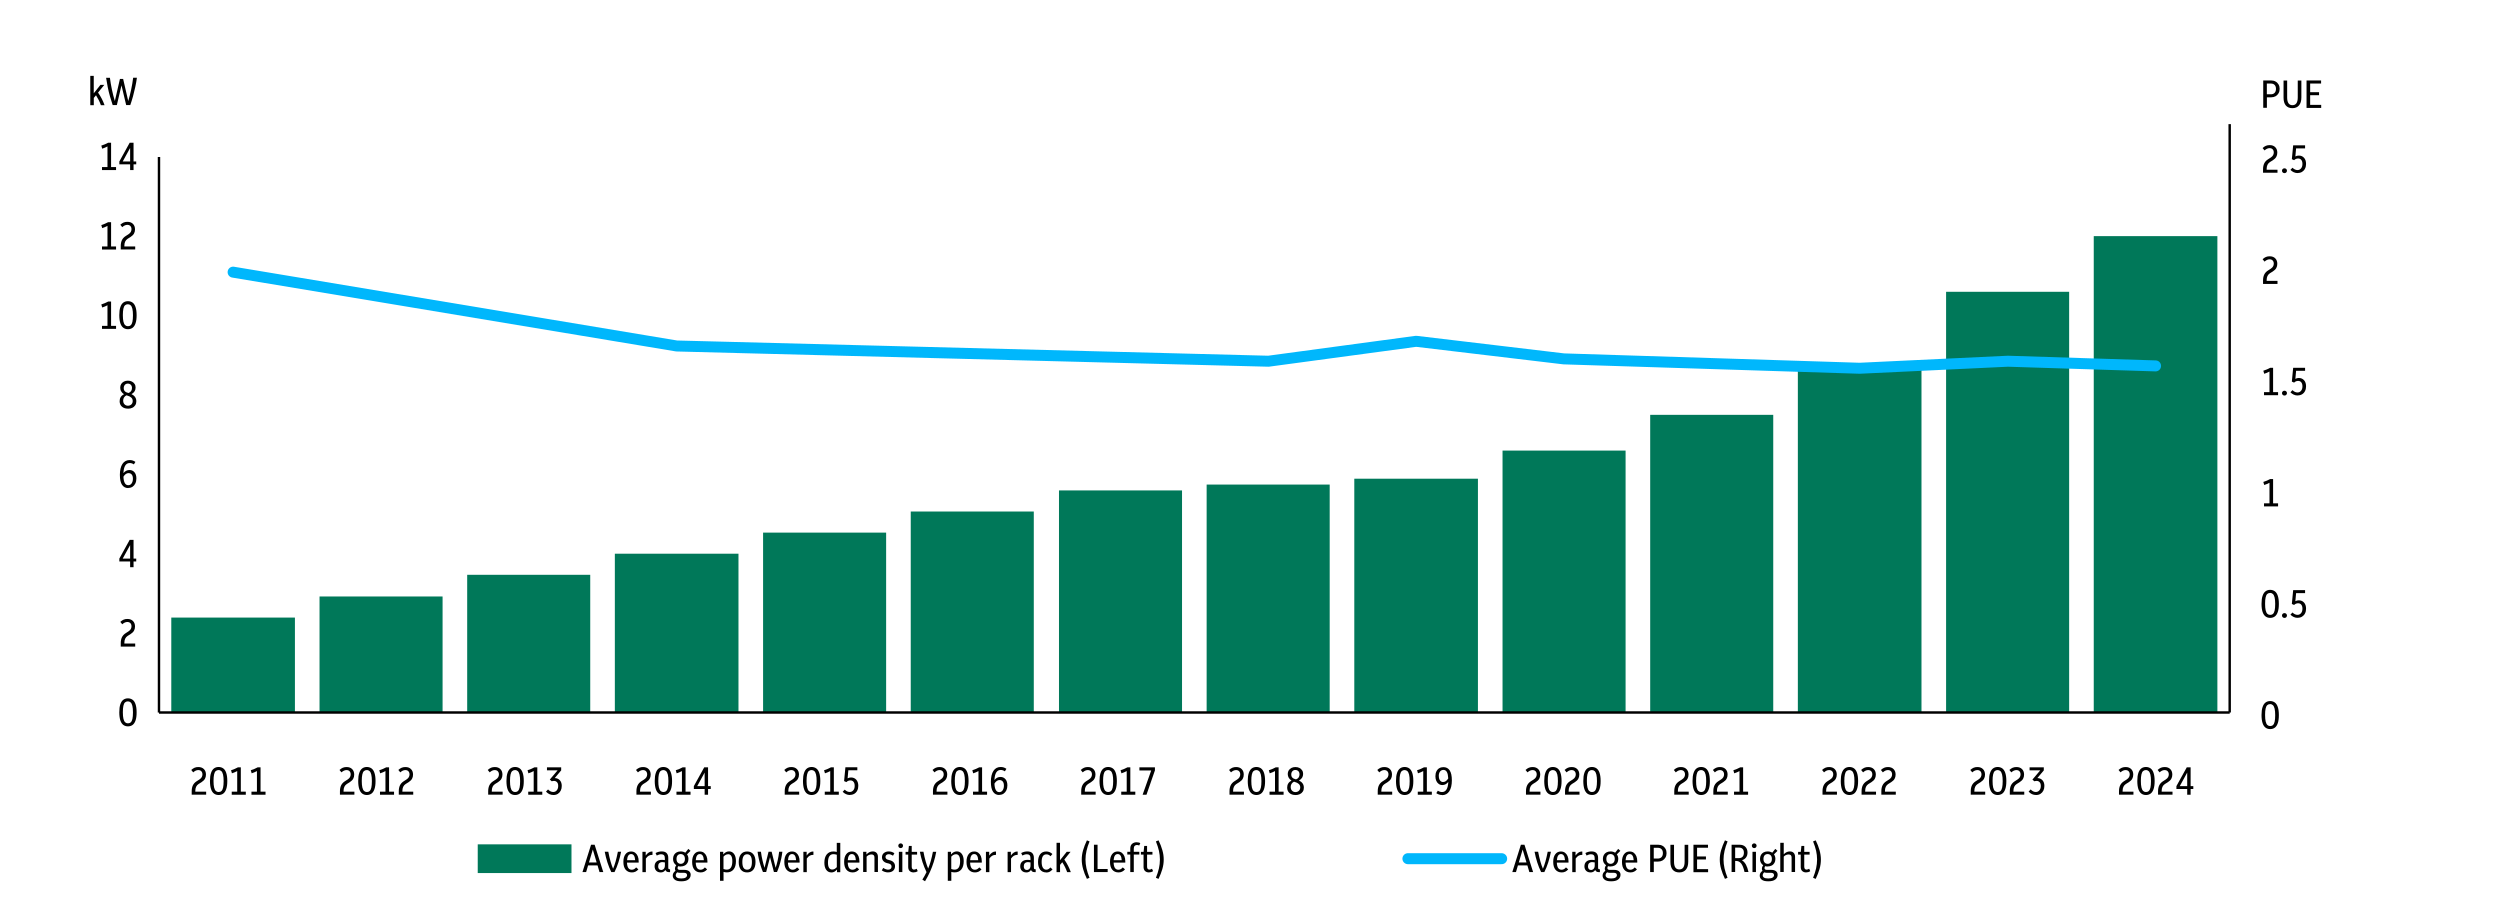 <svg width="512" height="186" viewBox="0 0 512 186" fill="none" xmlns="http://www.w3.org/2000/svg">
<g clip-path="url(#clip0_3024_2083)">
<path d="M35.08 126.479H60.4V145.919H35.08V126.479ZM65.44 122.159H90.64V145.919H65.44V122.159ZM95.68 117.719H120.88V145.919H95.68V117.719ZM125.92 113.399H151.24V145.919H125.92V113.399ZM156.28 109.079H181.48V145.919H156.28V109.079ZM186.52 104.759H211.72V145.919H186.52V104.759ZM216.88 100.439H242.08V145.919H216.88V100.439ZM247.12 99.239H272.32V145.919H247.12V99.239ZM277.36 98.039H302.68V145.919H277.36V98.039ZM307.72 92.279H332.92V145.919H307.72V92.279ZM337.96 84.959H363.16V145.919H337.96V84.959ZM368.2 75.239H393.52V145.919H368.2V75.239ZM398.56 59.759H423.76V145.919H398.56V59.759ZM428.8 48.359H454.12V145.919H428.8V48.359Z" fill="#007859"/>
<path d="M32.56 145.92V32.16" stroke="black" stroke-width="0.5" stroke-linejoin="round"/>
<path d="M32.56 145.922H456.64" stroke="black" stroke-width="0.5" stroke-linejoin="round"/>
<path d="M47.74 55.738L138.58 70.858L259.78 73.978L290.02 69.898L320.26 73.498L350.62 74.458L380.86 75.418L411.22 73.978L441.46 74.938" stroke="#00B7FC" stroke-width="2.25" stroke-linecap="round" stroke-linejoin="round"/>
<path d="M464.93 149.318C464.57 149.318 464.25 149.218 463.99 149.028C463.73 148.838 463.52 148.528 463.38 148.108C463.24 147.688 463.16 147.138 463.16 146.448C463.16 145.758 463.23 145.218 463.38 144.788C463.52 144.368 463.73 144.058 463.99 143.868C464.25 143.678 464.57 143.578 464.93 143.578C465.29 143.578 465.61 143.678 465.88 143.868C466.14 144.058 466.35 144.368 466.49 144.788C466.63 145.208 466.71 145.758 466.71 146.448C466.71 147.138 466.64 147.678 466.49 148.108C466.35 148.528 466.14 148.838 465.88 149.028C465.62 149.218 465.3 149.318 464.93 149.318ZM464.93 148.698C465.16 148.698 465.36 148.628 465.51 148.488C465.66 148.348 465.78 148.108 465.85 147.788C465.92 147.468 465.96 147.018 465.96 146.468C465.96 145.918 465.92 145.468 465.84 145.128C465.76 144.798 465.64 144.558 465.49 144.418C465.34 144.278 465.15 144.198 464.92 144.198C464.69 144.198 464.5 144.268 464.34 144.408C464.18 144.548 464.07 144.788 464 145.108C463.92 145.438 463.89 145.868 463.89 146.428C463.89 146.988 463.93 147.438 464.01 147.768C464.09 148.098 464.21 148.338 464.36 148.478C464.51 148.618 464.7 148.698 464.92 148.698H464.93Z" fill="black"/>
<path d="M464.93 126.541C464.57 126.541 464.25 126.441 463.99 126.251C463.73 126.061 463.52 125.751 463.38 125.331C463.24 124.911 463.16 124.361 463.16 123.671C463.16 122.981 463.23 122.441 463.38 122.011C463.52 121.591 463.73 121.281 463.99 121.091C464.25 120.901 464.57 120.801 464.93 120.801C465.29 120.801 465.61 120.901 465.88 121.091C466.14 121.281 466.35 121.591 466.49 122.011C466.63 122.431 466.71 122.981 466.71 123.671C466.71 124.361 466.64 124.901 466.49 125.331C466.35 125.751 466.14 126.061 465.88 126.251C465.62 126.441 465.3 126.541 464.93 126.541ZM464.93 125.931C465.16 125.931 465.36 125.861 465.51 125.721C465.66 125.581 465.78 125.341 465.85 125.021C465.92 124.701 465.96 124.251 465.96 123.701C465.96 123.151 465.92 122.701 465.84 122.361C465.76 122.031 465.64 121.791 465.49 121.651C465.34 121.511 465.15 121.431 464.92 121.431C464.69 121.431 464.5 121.501 464.34 121.641C464.18 121.781 464.07 122.021 464 122.341C463.92 122.671 463.89 123.101 463.89 123.661C463.89 124.221 463.93 124.671 464.01 125.001C464.09 125.331 464.21 125.571 464.36 125.711C464.51 125.851 464.7 125.931 464.92 125.931H464.93Z" fill="black"/>
<path d="M467.861 126.553C467.721 126.553 467.601 126.503 467.501 126.413C467.401 126.313 467.351 126.193 467.351 126.053C467.351 125.913 467.401 125.792 467.501 125.702C467.601 125.612 467.721 125.562 467.861 125.562C468.001 125.562 468.131 125.612 468.221 125.702C468.311 125.792 468.371 125.913 468.371 126.053C468.371 126.193 468.321 126.313 468.221 126.413C468.121 126.513 468.001 126.553 467.861 126.553Z" fill="black"/>
<path d="M470.57 126.539C470.28 126.539 470.01 126.479 469.75 126.359C469.49 126.239 469.27 126.079 469.08 125.879L469.5 125.439C469.82 125.759 470.16 125.919 470.53 125.919C470.83 125.919 471.07 125.799 471.26 125.569C471.45 125.339 471.54 125.039 471.54 124.669C471.54 124.299 471.46 124.049 471.31 123.849C471.16 123.649 470.94 123.549 470.65 123.549C470.34 123.549 470.06 123.669 469.83 123.899L469.37 123.689L469.64 120.859H472.08V121.479H470.24L470.09 123.129C470.31 123.009 470.54 122.949 470.79 122.949C471.23 122.949 471.59 123.099 471.87 123.409C472.15 123.719 472.28 124.139 472.28 124.669C472.28 125.039 472.21 125.359 472.06 125.639C471.92 125.919 471.72 126.129 471.46 126.289C471.2 126.449 470.91 126.519 470.56 126.519L470.57 126.539Z" fill="black"/>
<path d="M463.67 103.709V103.089H464.79V98.869C464.61 98.969 464.44 99.049 464.27 99.119C464.1 99.189 463.91 99.259 463.71 99.329L463.53 98.699C463.79 98.619 464.04 98.529 464.27 98.429C464.5 98.329 464.72 98.219 464.93 98.109H465.53V103.089H466.55V103.709H463.67Z" fill="black"/>
<path d="M463.67 80.932V80.312H464.79V76.092C464.61 76.192 464.44 76.272 464.27 76.342C464.1 76.412 463.91 76.482 463.71 76.552L463.53 75.922C463.79 75.842 464.04 75.752 464.27 75.652C464.5 75.552 464.72 75.442 464.93 75.332H465.53V80.312H466.55V80.932H463.67Z" fill="black"/>
<path d="M467.861 81.01C467.721 81.01 467.601 80.96 467.501 80.87C467.401 80.769 467.351 80.65 467.351 80.51C467.351 80.37 467.401 80.249 467.501 80.159C467.601 80.059 467.721 80.019 467.861 80.019C468.001 80.019 468.131 80.07 468.221 80.159C468.321 80.26 468.371 80.37 468.371 80.51C468.371 80.65 468.321 80.769 468.221 80.87C468.121 80.969 468.001 81.01 467.861 81.01Z" fill="black"/>
<path d="M470.57 81C470.28 81 470.01 80.94 469.75 80.82C469.49 80.7 469.27 80.54 469.08 80.34L469.5 79.9C469.82 80.22 470.16 80.38 470.53 80.38C470.83 80.38 471.07 80.26 471.26 80.03C471.45 79.8 471.54 79.5 471.54 79.13C471.54 78.76 471.46 78.51 471.31 78.31C471.16 78.11 470.94 78.01 470.65 78.01C470.34 78.01 470.06 78.13 469.83 78.36L469.37 78.15L469.64 75.32H472.08V75.94H470.24L470.09 77.59C470.31 77.47 470.54 77.41 470.79 77.41C471.23 77.41 471.59 77.56 471.87 77.87C472.15 78.18 472.28 78.6 472.28 79.13C472.28 79.5 472.21 79.82 472.06 80.1C471.92 80.38 471.72 80.59 471.46 80.75C471.2 80.91 470.91 80.98 470.56 80.98L470.57 81Z" fill="black"/>
<path d="M463.47 58.158V57.448C463.47 56.978 463.55 56.568 463.71 56.238C463.87 55.908 464.13 55.618 464.5 55.388L465.06 55.028C465.28 54.878 465.44 54.718 465.53 54.548C465.62 54.378 465.67 54.198 465.67 53.998C465.67 53.728 465.59 53.508 465.44 53.348C465.29 53.188 465.08 53.108 464.81 53.108C464.46 53.108 464.12 53.268 463.78 53.578L463.38 53.088C463.6 52.878 463.83 52.728 464.06 52.628C464.29 52.528 464.55 52.488 464.83 52.488C465.31 52.488 465.69 52.628 465.97 52.908C466.25 53.188 466.39 53.558 466.39 54.038C466.39 54.368 466.32 54.648 466.18 54.898C466.04 55.148 465.81 55.378 465.48 55.588L464.87 55.968C464.43 56.258 464.21 56.718 464.21 57.368V57.528H466.43V58.148H463.47V58.158Z" fill="black"/>
<path d="M463.47 35.389V34.679C463.47 34.209 463.55 33.799 463.71 33.469C463.87 33.139 464.13 32.849 464.5 32.619L465.06 32.259C465.28 32.109 465.44 31.949 465.53 31.779C465.62 31.609 465.67 31.429 465.67 31.229C465.67 30.959 465.59 30.739 465.44 30.579C465.29 30.419 465.08 30.339 464.81 30.339C464.46 30.339 464.12 30.499 463.78 30.809L463.38 30.319C463.6 30.109 463.83 29.959 464.06 29.859C464.29 29.759 464.55 29.719 464.83 29.719C465.31 29.719 465.69 29.859 465.97 30.139C466.25 30.419 466.39 30.789 466.39 31.269C466.39 31.599 466.32 31.879 466.18 32.129C466.04 32.379 465.81 32.609 465.48 32.819L464.87 33.199C464.43 33.489 464.21 33.949 464.21 34.599V34.759H466.43V35.379H463.47V35.389Z" fill="black"/>
<path d="M467.86 35.459C467.72 35.459 467.6 35.409 467.5 35.319C467.4 35.219 467.35 35.099 467.35 34.959C467.35 34.819 467.4 34.699 467.5 34.609C467.6 34.509 467.72 34.469 467.86 34.469C468 34.469 468.13 34.519 468.22 34.609C468.32 34.709 468.37 34.819 468.37 34.959C468.37 35.099 468.32 35.219 468.22 35.319C468.12 35.419 468 35.459 467.86 35.459Z" fill="black"/>
<path d="M470.57 35.45C470.28 35.45 470.01 35.389 469.75 35.27C469.49 35.15 469.27 34.989 469.08 34.789L469.5 34.349C469.82 34.669 470.16 34.83 470.53 34.83C470.83 34.83 471.07 34.709 471.26 34.48C471.45 34.249 471.54 33.95 471.54 33.58C471.54 33.209 471.46 32.959 471.31 32.76C471.16 32.559 470.94 32.459 470.65 32.459C470.34 32.459 470.06 32.58 469.83 32.809L469.37 32.599L469.64 29.77H472.08V30.39H470.24L470.09 32.039C470.31 31.919 470.54 31.86 470.79 31.86C471.23 31.86 471.59 32.01 471.87 32.319C472.15 32.63 472.28 33.05 472.28 33.58C472.28 33.95 472.21 34.27 472.06 34.55C471.92 34.83 471.72 35.039 471.46 35.2C471.2 35.359 470.91 35.429 470.56 35.429L470.57 35.45Z" fill="black"/>
<path d="M26.2 148.76C25.84 148.76 25.52 148.66 25.26 148.47C25 148.28 24.79 147.97 24.65 147.55C24.51 147.13 24.43 146.58 24.43 145.89C24.43 145.2 24.5 144.66 24.65 144.23C24.79 143.81 25 143.5 25.26 143.31C25.52 143.12 25.84 143.02 26.2 143.02C26.56 143.02 26.88 143.12 27.15 143.31C27.42 143.5 27.62 143.81 27.76 144.23C27.9 144.65 27.98 145.2 27.98 145.89C27.98 146.58 27.91 147.12 27.76 147.55C27.62 147.97 27.41 148.28 27.15 148.47C26.89 148.66 26.57 148.76 26.2 148.76ZM26.2 148.14C26.43 148.14 26.63 148.07 26.78 147.93C26.93 147.79 27.05 147.55 27.12 147.23C27.19 146.91 27.23 146.46 27.23 145.91C27.23 145.36 27.19 144.91 27.11 144.57C27.03 144.24 26.91 144 26.76 143.86C26.61 143.72 26.42 143.64 26.19 143.64C25.96 143.64 25.77 143.71 25.61 143.85C25.45 143.99 25.34 144.23 25.27 144.55C25.2 144.87 25.16 145.31 25.16 145.87C25.16 146.43 25.2 146.88 25.28 147.21C25.36 147.54 25.48 147.78 25.63 147.92C25.78 148.06 25.97 148.14 26.19 148.14H26.2Z" fill="black"/>
<path d="M24.73 132.432V131.722C24.73 131.252 24.81 130.842 24.97 130.512C25.13 130.182 25.39 129.892 25.76 129.662L26.32 129.302C26.54 129.152 26.7 128.992 26.79 128.822C26.88 128.652 26.93 128.472 26.93 128.272C26.93 128.002 26.85 127.782 26.7 127.622C26.55 127.462 26.34 127.382 26.07 127.382C25.72 127.382 25.38 127.542 25.04 127.852L24.64 127.362C24.86 127.152 25.09 127.002 25.32 126.902C25.56 126.802 25.81 126.762 26.09 126.762C26.57 126.762 26.95 126.902 27.23 127.182C27.51 127.462 27.65 127.832 27.65 128.312C27.65 128.642 27.58 128.922 27.44 129.172C27.3 129.422 27.06 129.652 26.74 129.862L26.13 130.242C25.69 130.532 25.47 130.992 25.47 131.642V131.802H27.69V132.422H24.73V132.432Z" fill="black"/>
<path d="M26.65 116.159V114.989H24.44V114.399L26.56 110.559H27.35V114.399H27.9V114.989H27.35V116.159H26.65ZM25.13 114.399H26.65V111.629L25.13 114.399Z" fill="black"/>
<path d="M26.27 99.959C25.72 99.959 25.3 99.739 25 99.299C24.7 98.859 24.55 98.179 24.55 97.239C24.55 96.299 24.73 95.539 25.08 95.009C25.43 94.479 25.93 94.219 26.56 94.219C27 94.219 27.39 94.349 27.73 94.599L27.42 95.109C27.14 94.919 26.86 94.829 26.56 94.829C25.77 94.829 25.34 95.519 25.28 96.899C25.61 96.469 26.02 96.259 26.53 96.259C26.94 96.259 27.28 96.419 27.54 96.719C27.8 97.029 27.93 97.449 27.93 97.989C27.93 98.379 27.86 98.719 27.72 99.009C27.58 99.299 27.38 99.529 27.14 99.689C26.89 99.849 26.61 99.929 26.28 99.929L26.27 99.959ZM26.35 96.889C25.93 96.889 25.57 97.139 25.28 97.629C25.33 98.789 25.65 99.369 26.26 99.369C26.56 99.369 26.79 99.249 26.96 98.999C27.13 98.749 27.22 98.439 27.22 98.049C27.22 97.659 27.14 97.379 26.98 97.189C26.82 96.999 26.61 96.899 26.36 96.899L26.35 96.889Z" fill="black"/>
<path d="M26.21 83.691C25.69 83.691 25.28 83.551 24.97 83.281C24.66 83.011 24.5 82.641 24.5 82.171C24.5 81.521 24.8 81.041 25.39 80.731C25.14 80.581 24.96 80.381 24.82 80.151C24.68 79.921 24.62 79.661 24.62 79.381C24.62 79.101 24.69 78.851 24.82 78.641C24.96 78.431 25.14 78.261 25.38 78.141C25.61 78.021 25.88 77.961 26.19 77.961C26.5 77.961 26.77 78.021 27.01 78.141C27.25 78.261 27.43 78.431 27.57 78.641C27.71 78.851 27.77 79.091 27.77 79.371C27.77 79.961 27.49 80.411 26.92 80.711C27.23 80.861 27.48 81.061 27.66 81.311C27.84 81.561 27.92 81.851 27.92 82.191C27.92 82.501 27.85 82.771 27.7 82.991C27.55 83.211 27.36 83.391 27.1 83.511C26.84 83.641 26.55 83.701 26.2 83.701L26.21 83.691ZM25.23 82.071C25.23 82.381 25.32 82.631 25.51 82.811C25.69 83.001 25.93 83.091 26.2 83.091C26.47 83.091 26.72 83.001 26.9 82.831C27.08 82.661 27.18 82.421 27.18 82.131C27.18 81.841 27.08 81.601 26.88 81.421C26.68 81.241 26.41 81.101 26.06 81.011C26.01 80.991 25.95 80.981 25.9 80.961C25.69 81.061 25.52 81.211 25.4 81.401C25.28 81.591 25.22 81.811 25.22 82.071H25.23ZM25.34 79.491C25.34 79.761 25.42 79.981 25.57 80.131C25.72 80.291 25.97 80.411 26.31 80.491C26.56 80.401 26.74 80.261 26.86 80.081C26.97 79.901 27.03 79.691 27.03 79.461C27.03 79.181 26.95 78.961 26.79 78.801C26.63 78.641 26.42 78.561 26.18 78.561C25.94 78.561 25.73 78.641 25.58 78.811C25.43 78.981 25.34 79.201 25.34 79.491Z" fill="black"/>
<path d="M20.89 67.358V66.738H22.01V62.518C21.83 62.618 21.66 62.698 21.49 62.768C21.32 62.838 21.13 62.908 20.93 62.978L20.75 62.348C21.01 62.268 21.26 62.178 21.49 62.078C21.72 61.978 21.94 61.868 22.15 61.758H22.75V66.738H23.77V67.358H20.89Z" fill="black"/>
<path d="M26.2 67.42C25.84 67.42 25.52 67.32 25.26 67.13C25 66.94 24.79 66.63 24.65 66.21C24.51 65.79 24.43 65.24 24.43 64.55C24.43 63.86 24.5 63.32 24.65 62.89C24.8 62.46 25 62.16 25.26 61.97C25.52 61.78 25.84 61.68 26.2 61.68C26.56 61.68 26.88 61.78 27.15 61.97C27.42 62.16 27.62 62.47 27.76 62.89C27.9 63.31 27.98 63.86 27.98 64.55C27.98 65.24 27.91 65.78 27.76 66.21C27.62 66.63 27.41 66.94 27.15 67.13C26.89 67.32 26.57 67.42 26.2 67.42ZM26.2 66.81C26.43 66.81 26.63 66.74 26.78 66.6C26.93 66.46 27.05 66.23 27.12 65.9C27.19 65.57 27.23 65.13 27.23 64.58C27.23 64.03 27.19 63.58 27.11 63.24C27.03 62.91 26.91 62.67 26.76 62.53C26.61 62.39 26.42 62.31 26.19 62.31C25.96 62.31 25.77 62.38 25.61 62.52C25.45 62.66 25.34 62.89 25.27 63.22C25.2 63.55 25.16 63.99 25.16 64.54C25.16 65.09 25.2 65.55 25.28 65.88C25.36 66.21 25.48 66.45 25.63 66.59C25.78 66.73 25.97 66.81 26.19 66.81H26.2Z" fill="black"/>
<path d="M20.89 51.1V50.48H22.01V46.26C21.83 46.36 21.66 46.44 21.49 46.51C21.32 46.58 21.13 46.65 20.93 46.72L20.75 46.09C21.01 46.01 21.26 45.92 21.49 45.82C21.72 45.72 21.94 45.61 22.15 45.5H22.75V50.48H23.77V51.1H20.89Z" fill="black"/>
<path d="M24.73 51.1V50.39C24.73 49.92 24.81 49.51 24.97 49.18C25.13 48.85 25.39 48.56 25.76 48.33L26.32 47.97C26.54 47.82 26.7 47.66 26.79 47.49C26.88 47.32 26.93 47.14 26.93 46.94C26.93 46.67 26.85 46.45 26.7 46.29C26.55 46.13 26.34 46.05 26.07 46.05C25.72 46.05 25.38 46.21 25.04 46.52L24.64 46.03C24.86 45.82 25.09 45.67 25.32 45.57C25.56 45.47 25.81 45.43 26.09 45.43C26.57 45.43 26.95 45.57 27.23 45.85C27.51 46.13 27.65 46.5 27.65 46.98C27.65 47.31 27.58 47.59 27.44 47.84C27.3 48.09 27.06 48.32 26.74 48.53L26.13 48.91C25.69 49.2 25.47 49.66 25.47 50.31V50.47H27.69V51.09H24.73V51.1Z" fill="black"/>
<path d="M20.89 34.831V34.211H22.01V29.991C21.83 30.09 21.66 30.171 21.49 30.241C21.32 30.311 21.13 30.381 20.93 30.451L20.75 29.82C21.01 29.741 21.26 29.651 21.49 29.55C21.72 29.451 21.94 29.34 22.15 29.23H22.75V34.211H23.77V34.831H20.89Z" fill="black"/>
<path d="M26.65 34.831V33.66H24.44V33.071L26.56 29.23H27.35V33.071H27.9V33.66H27.35V34.831H26.65ZM25.13 33.071H26.65V30.3L25.13 33.071Z" fill="black"/>
<path d="M39.26 162.76V162.05C39.26 161.58 39.34 161.17 39.5 160.84C39.66 160.51 39.92 160.22 40.29 159.99L40.85 159.63C41.07 159.48 41.23 159.32 41.32 159.15C41.41 158.98 41.46 158.8 41.46 158.6C41.46 158.33 41.38 158.11 41.23 157.95C41.08 157.79 40.87 157.71 40.6 157.71C40.25 157.71 39.91 157.87 39.57 158.18L39.17 157.69C39.39 157.48 39.62 157.33 39.85 157.23C40.09 157.13 40.34 157.09 40.62 157.09C41.1 157.09 41.48 157.23 41.76 157.51C42.04 157.79 42.18 158.16 42.18 158.64C42.18 158.97 42.11 159.25 41.97 159.5C41.83 159.75 41.59 159.98 41.27 160.19L40.66 160.57C40.22 160.86 40 161.32 40 161.97V162.13H42.22V162.75H39.26V162.76Z" fill="black"/>
<path d="M44.77 162.818C44.41 162.818 44.09 162.718 43.83 162.528C43.57 162.338 43.36 162.028 43.22 161.608C43.08 161.188 43 160.638 43 159.948C43 159.258 43.07 158.718 43.22 158.288C43.36 157.868 43.57 157.558 43.83 157.368C44.09 157.178 44.41 157.078 44.77 157.078C45.13 157.078 45.45 157.178 45.72 157.368C45.99 157.558 46.19 157.868 46.33 158.288C46.47 158.708 46.55 159.258 46.55 159.948C46.55 160.638 46.48 161.178 46.33 161.608C46.19 162.028 45.98 162.338 45.72 162.528C45.46 162.718 45.14 162.818 44.77 162.818ZM44.77 162.208C45 162.208 45.2 162.138 45.35 161.998C45.5 161.858 45.62 161.618 45.69 161.298C45.76 160.978 45.8 160.528 45.8 159.978C45.8 159.428 45.76 158.978 45.68 158.638C45.6 158.308 45.48 158.068 45.33 157.928C45.18 157.788 44.99 157.708 44.76 157.708C44.53 157.708 44.34 157.778 44.18 157.918C44.02 158.058 43.91 158.298 43.84 158.618C43.77 158.938 43.73 159.378 43.73 159.938C43.73 160.498 43.77 160.948 43.85 161.278C43.93 161.608 44.05 161.848 44.2 161.988C44.35 162.128 44.54 162.208 44.76 162.208H44.77Z" fill="black"/>
<path d="M47.46 162.756V162.136H48.58V157.916C48.4 158.016 48.23 158.096 48.06 158.166C47.89 158.236 47.7 158.306 47.5 158.376L47.32 157.746C47.58 157.666 47.83 157.576 48.06 157.476C48.29 157.376 48.51 157.266 48.72 157.156H49.32V162.136H50.34V162.756H47.46Z" fill="black"/>
<path d="M51.5 162.756V162.136H52.62V157.916C52.44 158.016 52.27 158.096 52.1 158.166C51.93 158.236 51.74 158.306 51.54 158.376L51.36 157.746C51.62 157.666 51.87 157.576 52.1 157.476C52.33 157.376 52.55 157.266 52.76 157.156H53.36V162.136H54.38V162.756H51.5Z" fill="black"/>
<path d="M69.62 162.76V162.05C69.62 161.58 69.7 161.17 69.86 160.84C70.02 160.51 70.28 160.22 70.65 159.99L71.21 159.63C71.43 159.48 71.59 159.32 71.68 159.15C71.77 158.98 71.82 158.8 71.82 158.6C71.82 158.33 71.74 158.11 71.59 157.95C71.44 157.79 71.23 157.71 70.96 157.71C70.61 157.71 70.27 157.87 69.93 158.18L69.53 157.69C69.75 157.48 69.98 157.33 70.21 157.23C70.45 157.13 70.7 157.09 70.98 157.09C71.46 157.09 71.84 157.23 72.12 157.51C72.4 157.79 72.54 158.16 72.54 158.64C72.54 158.97 72.47 159.25 72.33 159.5C72.19 159.75 71.95 159.98 71.63 160.19L71.02 160.57C70.58 160.86 70.36 161.32 70.36 161.97V162.13H72.58V162.75H69.62V162.76Z" fill="black"/>
<path d="M75.13 162.818C74.77 162.818 74.45 162.718 74.19 162.528C73.93 162.338 73.72 162.028 73.58 161.608C73.44 161.188 73.36 160.638 73.36 159.948C73.36 159.258 73.43 158.718 73.58 158.288C73.72 157.868 73.93 157.558 74.19 157.368C74.45 157.178 74.77 157.078 75.13 157.078C75.49 157.078 75.81 157.178 76.08 157.368C76.35 157.558 76.55 157.868 76.69 158.288C76.83 158.708 76.91 159.258 76.91 159.948C76.91 160.638 76.84 161.178 76.69 161.608C76.55 162.028 76.34 162.338 76.08 162.528C75.82 162.718 75.5 162.818 75.13 162.818ZM75.13 162.208C75.36 162.208 75.56 162.138 75.71 161.998C75.86 161.858 75.98 161.618 76.05 161.298C76.12 160.978 76.16 160.528 76.16 159.978C76.16 159.428 76.12 158.978 76.04 158.638C75.96 158.308 75.84 158.068 75.69 157.928C75.54 157.788 75.35 157.708 75.12 157.708C74.89 157.708 74.7 157.778 74.54 157.918C74.38 158.058 74.27 158.298 74.2 158.618C74.13 158.938 74.09 159.378 74.09 159.938C74.09 160.498 74.13 160.948 74.21 161.278C74.29 161.608 74.41 161.848 74.56 161.988C74.71 162.128 74.9 162.208 75.12 162.208H75.13Z" fill="black"/>
<path d="M77.821 162.756V162.136H78.941V157.916C78.761 158.016 78.591 158.096 78.421 158.166C78.251 158.236 78.061 158.306 77.861 158.376L77.681 157.746C77.941 157.666 78.191 157.576 78.421 157.476C78.651 157.376 78.871 157.266 79.081 157.156H79.681V162.136H80.701V162.756H77.821Z" fill="black"/>
<path d="M81.67 162.76V162.05C81.67 161.58 81.75 161.17 81.91 160.84C82.07 160.51 82.33 160.22 82.7 159.99L83.26 159.63C83.48 159.48 83.64 159.32 83.73 159.15C83.82 158.98 83.87 158.8 83.87 158.6C83.87 158.33 83.79 158.11 83.64 157.95C83.49 157.79 83.28 157.71 83.01 157.71C82.66 157.71 82.32 157.87 81.98 158.18L81.58 157.69C81.8 157.48 82.03 157.33 82.26 157.23C82.5 157.13 82.75 157.09 83.03 157.09C83.51 157.09 83.89 157.23 84.17 157.51C84.45 157.79 84.59 158.16 84.59 158.64C84.59 158.97 84.52 159.25 84.38 159.5C84.24 159.75 84 159.98 83.68 160.19L83.07 160.57C82.63 160.86 82.41 161.32 82.41 161.97V162.13H84.63V162.75H81.67V162.76Z" fill="black"/>
<path d="M99.98 162.76V162.05C99.98 161.58 100.06 161.17 100.22 160.84C100.38 160.51 100.64 160.22 101.01 159.99L101.57 159.63C101.79 159.48 101.95 159.32 102.04 159.15C102.13 158.98 102.18 158.8 102.18 158.6C102.18 158.33 102.1 158.11 101.95 157.95C101.8 157.79 101.59 157.71 101.32 157.71C100.97 157.71 100.63 157.87 100.29 158.18L99.89 157.69C100.11 157.48 100.34 157.33 100.57 157.23C100.81 157.13 101.06 157.09 101.34 157.09C101.82 157.09 102.2 157.23 102.48 157.51C102.76 157.79 102.9 158.16 102.9 158.64C102.9 158.97 102.83 159.25 102.69 159.5C102.55 159.75 102.31 159.98 101.99 160.19L101.38 160.57C100.94 160.86 100.72 161.32 100.72 161.97V162.13H102.94V162.75H99.98V162.76Z" fill="black"/>
<path d="M105.49 162.818C105.13 162.818 104.81 162.718 104.55 162.528C104.29 162.338 104.08 162.028 103.94 161.608C103.8 161.188 103.72 160.638 103.72 159.948C103.72 159.258 103.79 158.718 103.94 158.288C104.08 157.868 104.29 157.558 104.55 157.368C104.81 157.178 105.13 157.078 105.49 157.078C105.85 157.078 106.17 157.178 106.44 157.368C106.71 157.558 106.91 157.868 107.05 158.288C107.19 158.708 107.27 159.258 107.27 159.948C107.27 160.638 107.2 161.178 107.05 161.608C106.91 162.028 106.7 162.338 106.44 162.528C106.18 162.718 105.86 162.818 105.49 162.818ZM105.49 162.208C105.72 162.208 105.92 162.138 106.07 161.998C106.22 161.858 106.34 161.618 106.41 161.298C106.48 160.978 106.52 160.528 106.52 159.978C106.52 159.428 106.48 158.978 106.4 158.638C106.32 158.308 106.2 158.068 106.05 157.928C105.9 157.788 105.71 157.708 105.48 157.708C105.25 157.708 105.06 157.778 104.9 157.918C104.74 158.058 104.63 158.298 104.56 158.618C104.49 158.938 104.45 159.378 104.45 159.938C104.45 160.498 104.49 160.948 104.57 161.278C104.65 161.608 104.77 161.848 104.92 161.988C105.07 162.128 105.26 162.208 105.48 162.208H105.49Z" fill="black"/>
<path d="M108.18 162.756V162.136H109.3V157.916C109.12 158.016 108.95 158.096 108.78 158.166C108.61 158.236 108.42 158.306 108.22 158.376L108.04 157.746C108.3 157.666 108.55 157.576 108.78 157.476C109.01 157.376 109.23 157.266 109.44 157.156H110.04V162.136H111.06V162.756H108.18Z" fill="black"/>
<path d="M113.359 162.818C112.749 162.818 112.239 162.588 111.819 162.118L112.239 161.678C112.569 162.028 112.919 162.198 113.299 162.198C113.609 162.198 113.859 162.078 114.039 161.848C114.229 161.618 114.319 161.318 114.319 160.968C114.319 160.618 114.239 160.358 114.069 160.188C113.899 160.008 113.699 159.928 113.449 159.928C113.379 159.928 113.309 159.928 113.239 159.948C113.169 159.968 113.089 159.988 112.999 160.008L112.599 159.658L114.199 157.768H112.019V157.148H114.929V157.778L113.609 159.348C114.039 159.358 114.389 159.508 114.649 159.788C114.909 160.068 115.049 160.458 115.049 160.958C115.049 161.318 114.979 161.638 114.839 161.918C114.699 162.198 114.499 162.418 114.249 162.578C113.999 162.738 113.699 162.818 113.359 162.818Z" fill="black"/>
<path d="M130.34 162.76V162.05C130.34 161.58 130.42 161.17 130.58 160.84C130.74 160.51 131 160.22 131.37 159.99L131.93 159.63C132.15 159.48 132.31 159.32 132.4 159.15C132.49 158.98 132.54 158.8 132.54 158.6C132.54 158.33 132.46 158.11 132.31 157.95C132.16 157.79 131.95 157.71 131.68 157.71C131.33 157.71 130.99 157.87 130.65 158.18L130.25 157.69C130.47 157.48 130.7 157.33 130.93 157.23C131.17 157.13 131.42 157.09 131.7 157.09C132.18 157.09 132.56 157.23 132.84 157.51C133.12 157.79 133.26 158.16 133.26 158.64C133.26 158.97 133.19 159.25 133.05 159.5C132.91 159.75 132.67 159.98 132.35 160.19L131.74 160.57C131.3 160.86 131.08 161.32 131.08 161.97V162.13H133.3V162.75H130.34V162.76Z" fill="black"/>
<path d="M135.86 162.818C135.5 162.818 135.18 162.718 134.92 162.528C134.66 162.338 134.45 162.028 134.31 161.608C134.17 161.188 134.09 160.638 134.09 159.948C134.09 159.258 134.16 158.718 134.31 158.288C134.45 157.868 134.66 157.558 134.92 157.368C135.18 157.178 135.5 157.078 135.86 157.078C136.22 157.078 136.54 157.178 136.81 157.368C137.08 157.558 137.28 157.868 137.42 158.288C137.56 158.708 137.64 159.258 137.64 159.948C137.64 160.638 137.57 161.178 137.42 161.608C137.28 162.028 137.07 162.338 136.81 162.528C136.55 162.718 136.23 162.818 135.86 162.818ZM135.86 162.208C136.09 162.208 136.29 162.138 136.44 161.998C136.59 161.858 136.71 161.618 136.78 161.298C136.85 160.978 136.89 160.528 136.89 159.978C136.89 159.428 136.85 158.978 136.77 158.638C136.69 158.308 136.57 158.068 136.42 157.928C136.27 157.788 136.08 157.708 135.85 157.708C135.62 157.708 135.43 157.778 135.27 157.918C135.11 158.058 135 158.298 134.93 158.618C134.86 158.938 134.82 159.378 134.82 159.938C134.82 160.498 134.86 160.948 134.94 161.278C135.02 161.608 135.14 161.848 135.29 161.988C135.44 162.128 135.63 162.208 135.85 162.208H135.86Z" fill="black"/>
<path d="M138.54 162.756V162.136H139.66V157.916C139.48 158.016 139.31 158.096 139.14 158.166C138.97 158.236 138.78 158.306 138.58 158.376L138.4 157.746C138.66 157.666 138.91 157.576 139.14 157.476C139.37 157.376 139.59 157.266 139.8 157.156H140.4V162.136H141.42V162.756H138.54Z" fill="black"/>
<path d="M144.31 162.756V161.586H142.1V160.996L144.22 157.156H145.01V160.996H145.56V161.586H145.01V162.756H144.31ZM142.79 160.996H144.31V158.226L142.79 160.996Z" fill="black"/>
<path d="M160.71 162.76V162.05C160.71 161.58 160.79 161.17 160.95 160.84C161.11 160.51 161.37 160.22 161.74 159.99L162.3 159.63C162.52 159.48 162.68 159.32 162.77 159.15C162.86 158.98 162.91 158.8 162.91 158.6C162.91 158.33 162.83 158.11 162.68 157.95C162.53 157.79 162.32 157.71 162.05 157.71C161.7 157.71 161.36 157.87 161.02 158.18L160.62 157.69C160.84 157.48 161.07 157.33 161.3 157.23C161.54 157.13 161.79 157.09 162.07 157.09C162.55 157.09 162.93 157.23 163.21 157.51C163.49 157.79 163.63 158.16 163.63 158.64C163.63 158.97 163.56 159.25 163.42 159.5C163.28 159.75 163.04 159.98 162.72 160.19L162.11 160.57C161.67 160.86 161.45 161.32 161.45 161.97V162.13H163.67V162.75H160.71V162.76Z" fill="black"/>
<path d="M166.22 162.818C165.86 162.818 165.54 162.718 165.28 162.528C165.02 162.338 164.81 162.028 164.67 161.608C164.53 161.188 164.45 160.638 164.45 159.948C164.45 159.258 164.52 158.718 164.67 158.288C164.81 157.868 165.02 157.558 165.28 157.368C165.54 157.178 165.86 157.078 166.22 157.078C166.58 157.078 166.9 157.178 167.17 157.368C167.44 157.558 167.64 157.868 167.78 158.288C167.92 158.708 168 159.258 168 159.948C168 160.638 167.93 161.178 167.78 161.608C167.64 162.028 167.43 162.338 167.17 162.528C166.91 162.718 166.59 162.818 166.22 162.818ZM166.22 162.208C166.45 162.208 166.65 162.138 166.8 161.998C166.95 161.858 167.07 161.618 167.14 161.298C167.21 160.978 167.25 160.528 167.25 159.978C167.25 159.428 167.21 158.978 167.13 158.638C167.05 158.308 166.93 158.068 166.78 157.928C166.63 157.788 166.44 157.708 166.21 157.708C165.98 157.708 165.79 157.778 165.63 157.918C165.47 158.058 165.36 158.298 165.29 158.618C165.22 158.938 165.18 159.378 165.18 159.938C165.18 160.498 165.22 160.948 165.3 161.278C165.38 161.608 165.5 161.848 165.65 161.988C165.8 162.128 165.99 162.208 166.21 162.208H166.22Z" fill="black"/>
<path d="M168.911 162.756V162.136H170.031V157.916C169.851 158.016 169.68 158.096 169.51 158.166C169.34 158.236 169.151 158.306 168.951 158.376L168.771 157.746C169.031 157.666 169.28 157.576 169.51 157.476C169.74 157.376 169.961 157.266 170.171 157.156H170.771V162.136H171.79V162.756H168.911Z" fill="black"/>
<path d="M174.07 162.817C173.78 162.817 173.51 162.757 173.25 162.637C172.99 162.517 172.77 162.357 172.58 162.157L173 161.717C173.31 162.037 173.66 162.197 174.03 162.197C174.33 162.197 174.57 162.077 174.76 161.847C174.95 161.617 175.04 161.317 175.04 160.947C175.04 160.577 174.96 160.327 174.81 160.127C174.66 159.927 174.44 159.827 174.15 159.827C173.84 159.827 173.56 159.947 173.33 160.177L172.87 159.967L173.14 157.137H175.58V157.757H173.74L173.59 159.407C173.81 159.287 174.04 159.227 174.29 159.227C174.73 159.227 175.09 159.377 175.37 159.687C175.64 159.997 175.78 160.417 175.78 160.947C175.78 161.317 175.71 161.637 175.56 161.917C175.42 162.197 175.22 162.407 174.96 162.567C174.7 162.717 174.41 162.797 174.06 162.797L174.07 162.817Z" fill="black"/>
<path d="M191.07 162.76V162.05C191.07 161.58 191.15 161.17 191.31 160.84C191.47 160.51 191.73 160.22 192.1 159.99L192.66 159.63C192.88 159.48 193.04 159.32 193.13 159.15C193.22 158.98 193.27 158.8 193.27 158.6C193.27 158.33 193.19 158.11 193.04 157.95C192.89 157.79 192.68 157.71 192.41 157.71C192.06 157.71 191.72 157.87 191.38 158.18L190.98 157.69C191.2 157.48 191.43 157.33 191.66 157.23C191.9 157.13 192.15 157.09 192.43 157.09C192.91 157.09 193.29 157.23 193.57 157.51C193.85 157.79 193.99 158.16 193.99 158.64C193.99 158.97 193.92 159.25 193.78 159.5C193.64 159.75 193.4 159.98 193.08 160.19L192.47 160.57C192.03 160.86 191.81 161.32 191.81 161.97V162.13H194.03V162.75H191.07V162.76Z" fill="black"/>
<path d="M196.581 162.818C196.221 162.818 195.901 162.718 195.641 162.528C195.381 162.338 195.171 162.028 195.031 161.608C194.891 161.188 194.811 160.638 194.811 159.948C194.811 159.258 194.881 158.718 195.031 158.288C195.171 157.868 195.381 157.558 195.641 157.368C195.901 157.178 196.221 157.078 196.581 157.078C196.941 157.078 197.261 157.178 197.531 157.368C197.801 157.558 198.001 157.868 198.141 158.288C198.281 158.708 198.361 159.258 198.361 159.948C198.361 160.638 198.291 161.178 198.141 161.608C198.001 162.028 197.791 162.338 197.531 162.528C197.271 162.718 196.951 162.818 196.581 162.818ZM196.581 162.208C196.811 162.208 197.011 162.138 197.161 161.998C197.311 161.858 197.431 161.618 197.501 161.298C197.571 160.978 197.611 160.528 197.611 159.978C197.611 159.428 197.571 158.978 197.491 158.638C197.411 158.308 197.291 158.068 197.141 157.928C196.991 157.788 196.801 157.708 196.571 157.708C196.341 157.708 196.151 157.778 195.991 157.918C195.831 158.058 195.721 158.298 195.651 158.618C195.581 158.938 195.541 159.378 195.541 159.938C195.541 160.498 195.581 160.948 195.661 161.278C195.741 161.608 195.861 161.848 196.011 161.988C196.161 162.128 196.351 162.208 196.571 162.208H196.581Z" fill="black"/>
<path d="M199.271 162.756V162.136H200.391V157.916C200.211 158.016 200.041 158.096 199.871 158.166C199.701 158.236 199.511 158.306 199.311 158.376L199.131 157.746C199.391 157.666 199.641 157.576 199.871 157.476C200.101 157.376 200.321 157.266 200.531 157.156H201.131V162.136H202.151V162.756H199.271Z" fill="black"/>
<path d="M204.651 162.818C204.101 162.818 203.681 162.598 203.381 162.158C203.081 161.718 202.931 161.038 202.931 160.098C202.931 159.158 203.111 158.398 203.461 157.868C203.811 157.338 204.311 157.078 204.941 157.078C205.381 157.078 205.771 157.208 206.111 157.458L205.801 157.968C205.521 157.778 205.241 157.688 204.941 157.688C204.151 157.688 203.721 158.378 203.661 159.758C203.991 159.328 204.401 159.118 204.911 159.118C205.321 159.118 205.661 159.278 205.921 159.578C206.181 159.888 206.311 160.308 206.311 160.848C206.311 161.238 206.241 161.578 206.101 161.868C205.961 162.158 205.761 162.388 205.521 162.548C205.271 162.708 204.991 162.788 204.661 162.788L204.651 162.818ZM204.731 159.748C204.311 159.748 203.951 159.998 203.661 160.488C203.711 161.648 204.031 162.228 204.641 162.228C204.941 162.228 205.171 162.108 205.341 161.858C205.511 161.608 205.601 161.298 205.601 160.908C205.601 160.518 205.521 160.238 205.361 160.048C205.201 159.858 204.991 159.758 204.741 159.758L204.731 159.748Z" fill="black"/>
<path d="M221.43 162.76V162.05C221.43 161.58 221.51 161.17 221.67 160.84C221.83 160.51 222.09 160.22 222.46 159.99L223.02 159.63C223.24 159.48 223.4 159.32 223.49 159.15C223.58 158.98 223.63 158.8 223.63 158.6C223.63 158.33 223.55 158.11 223.4 157.95C223.25 157.79 223.04 157.71 222.77 157.71C222.42 157.71 222.08 157.87 221.74 158.18L221.34 157.69C221.56 157.48 221.79 157.33 222.02 157.23C222.26 157.13 222.51 157.09 222.79 157.09C223.27 157.09 223.65 157.23 223.93 157.51C224.21 157.79 224.35 158.16 224.35 158.64C224.35 158.97 224.28 159.25 224.14 159.5C224 159.75 223.76 159.98 223.44 160.19L222.83 160.57C222.39 160.86 222.17 161.32 222.17 161.97V162.13H224.39V162.75H221.43V162.76Z" fill="black"/>
<path d="M226.95 162.818C226.59 162.818 226.27 162.718 226.01 162.528C225.75 162.338 225.54 162.028 225.4 161.608C225.26 161.188 225.18 160.638 225.18 159.948C225.18 159.258 225.25 158.718 225.4 158.288C225.54 157.868 225.75 157.558 226.01 157.368C226.27 157.178 226.59 157.078 226.95 157.078C227.31 157.078 227.63 157.178 227.9 157.368C228.17 157.558 228.37 157.868 228.51 158.288C228.65 158.708 228.73 159.258 228.73 159.948C228.73 160.638 228.66 161.178 228.51 161.608C228.37 162.028 228.16 162.338 227.9 162.528C227.64 162.718 227.32 162.818 226.95 162.818ZM226.95 162.208C227.18 162.208 227.38 162.138 227.53 161.998C227.68 161.858 227.8 161.618 227.87 161.298C227.94 160.978 227.98 160.528 227.98 159.978C227.98 159.428 227.94 158.978 227.86 158.638C227.78 158.308 227.66 158.068 227.51 157.928C227.36 157.788 227.17 157.708 226.94 157.708C226.71 157.708 226.52 157.778 226.36 157.918C226.2 158.058 226.09 158.298 226.02 158.618C225.95 158.938 225.91 159.378 225.91 159.938C225.91 160.498 225.95 160.948 226.03 161.278C226.11 161.608 226.23 161.848 226.38 161.988C226.53 162.128 226.72 162.208 226.94 162.208H226.95Z" fill="black"/>
<path d="M229.63 162.756V162.136H230.75V157.916C230.57 158.016 230.4 158.096 230.23 158.166C230.06 158.236 229.87 158.306 229.67 158.376L229.49 157.746C229.75 157.666 230 157.576 230.23 157.476C230.46 157.376 230.68 157.266 230.89 157.156H231.49V162.136H232.51V162.756H229.63Z" fill="black"/>
<path d="M234.01 162.756L235.77 157.786H233.35V157.156H236.53V157.776L234.8 162.756H234.02H234.01Z" fill="black"/>
<path d="M251.8 162.76V162.05C251.8 161.58 251.88 161.17 252.04 160.84C252.2 160.51 252.46 160.22 252.83 159.99L253.39 159.63C253.61 159.48 253.77 159.32 253.86 159.15C253.95 158.98 254 158.8 254 158.6C254 158.33 253.92 158.11 253.77 157.95C253.62 157.79 253.41 157.71 253.14 157.71C252.79 157.71 252.45 157.87 252.11 158.18L251.71 157.69C251.93 157.48 252.16 157.33 252.39 157.23C252.63 157.13 252.88 157.09 253.16 157.09C253.64 157.09 254.02 157.23 254.3 157.51C254.58 157.79 254.72 158.16 254.72 158.64C254.72 158.97 254.65 159.25 254.51 159.5C254.37 159.75 254.14 159.98 253.81 160.19L253.2 160.57C252.76 160.86 252.54 161.32 252.54 161.97V162.13H254.76V162.75H251.8V162.76Z" fill="black"/>
<path d="M257.31 162.818C256.95 162.818 256.63 162.718 256.37 162.528C256.11 162.338 255.9 162.028 255.76 161.608C255.62 161.188 255.54 160.638 255.54 159.948C255.54 159.258 255.61 158.718 255.76 158.288C255.9 157.868 256.11 157.558 256.37 157.368C256.63 157.178 256.95 157.078 257.31 157.078C257.67 157.078 257.99 157.178 258.26 157.368C258.52 157.558 258.73 157.868 258.87 158.288C259.01 158.708 259.09 159.258 259.09 159.948C259.09 160.638 259.02 161.178 258.87 161.608C258.73 162.028 258.52 162.338 258.26 162.528C258 162.718 257.68 162.818 257.31 162.818ZM257.31 162.208C257.54 162.208 257.74 162.138 257.89 161.998C258.04 161.858 258.16 161.618 258.23 161.298C258.3 160.978 258.34 160.528 258.34 159.978C258.34 159.428 258.3 158.978 258.22 158.638C258.14 158.308 258.02 158.068 257.87 157.928C257.72 157.788 257.53 157.708 257.3 157.708C257.07 157.708 256.88 157.778 256.72 157.918C256.56 158.058 256.45 158.298 256.38 158.618C256.3 158.948 256.27 159.378 256.27 159.938C256.27 160.498 256.31 160.948 256.39 161.278C256.47 161.608 256.59 161.848 256.74 161.988C256.89 162.128 257.08 162.208 257.3 162.208H257.31Z" fill="black"/>
<path d="M260 162.756V162.136H261.12V157.916C260.94 158.016 260.77 158.096 260.6 158.166C260.43 158.236 260.24 158.306 260.04 158.376L259.86 157.746C260.12 157.666 260.37 157.576 260.6 157.476C260.83 157.376 261.05 157.266 261.26 157.156H261.86V162.136H262.88V162.756H260Z" fill="black"/>
<path d="M265.32 162.82C264.8 162.82 264.39 162.68 264.08 162.41C263.77 162.13 263.61 161.77 263.61 161.3C263.61 160.65 263.91 160.17 264.5 159.86C264.25 159.71 264.07 159.51 263.93 159.28C263.8 159.05 263.73 158.79 263.73 158.51C263.73 158.23 263.8 157.98 263.93 157.77C264.07 157.56 264.25 157.39 264.49 157.27C264.73 157.15 264.99 157.09 265.3 157.09C265.61 157.09 265.88 157.15 266.12 157.27C266.36 157.39 266.54 157.56 266.68 157.77C266.82 157.98 266.88 158.23 266.88 158.5C266.88 159.09 266.6 159.54 266.03 159.84C266.34 159.99 266.59 160.19 266.77 160.44C266.95 160.69 267.03 160.98 267.03 161.32C267.03 161.63 266.96 161.9 266.81 162.12C266.67 162.34 266.47 162.52 266.21 162.64C265.95 162.76 265.65 162.83 265.31 162.83L265.32 162.82ZM264.34 161.2C264.34 161.51 264.43 161.76 264.62 161.94C264.8 162.13 265.04 162.22 265.31 162.22C265.58 162.22 265.83 162.13 266.01 161.96C266.19 161.79 266.29 161.55 266.29 161.26C266.29 160.97 266.19 160.73 265.99 160.55C265.79 160.37 265.52 160.23 265.17 160.14C265.12 160.12 265.06 160.11 265.01 160.09C264.8 160.19 264.63 160.34 264.51 160.53C264.39 160.72 264.33 160.94 264.33 161.2H264.34ZM264.45 158.62C264.45 158.89 264.53 159.11 264.68 159.26C264.83 159.42 265.08 159.54 265.42 159.62C265.67 159.53 265.85 159.39 265.97 159.21C266.08 159.03 266.14 158.82 266.14 158.59C266.14 158.31 266.06 158.09 265.9 157.93C265.74 157.77 265.53 157.69 265.29 157.69C265.05 157.69 264.84 157.77 264.69 157.94C264.53 158.11 264.45 158.33 264.45 158.62Z" fill="black"/>
<path d="M282.16 162.76V162.05C282.16 161.58 282.24 161.17 282.4 160.84C282.56 160.51 282.82 160.22 283.19 159.99L283.75 159.63C283.97 159.48 284.13 159.32 284.22 159.15C284.31 158.98 284.36 158.8 284.36 158.6C284.36 158.33 284.28 158.11 284.13 157.95C283.98 157.79 283.77 157.71 283.5 157.71C283.15 157.71 282.81 157.87 282.47 158.18L282.07 157.69C282.29 157.48 282.52 157.33 282.75 157.23C282.99 157.13 283.24 157.09 283.52 157.09C284 157.09 284.38 157.23 284.66 157.51C284.94 157.79 285.08 158.16 285.08 158.64C285.08 158.97 285.01 159.25 284.87 159.5C284.73 159.75 284.5 159.98 284.17 160.19L283.56 160.57C283.12 160.86 282.9 161.32 282.9 161.97V162.13H285.12V162.75H282.16V162.76Z" fill="black"/>
<path d="M287.67 162.818C287.31 162.818 286.99 162.718 286.73 162.528C286.47 162.338 286.26 162.028 286.12 161.608C285.98 161.188 285.9 160.638 285.9 159.948C285.9 159.258 285.97 158.718 286.12 158.288C286.26 157.868 286.47 157.558 286.73 157.368C286.99 157.178 287.31 157.078 287.67 157.078C288.03 157.078 288.35 157.178 288.62 157.368C288.88 157.558 289.09 157.868 289.23 158.288C289.37 158.708 289.45 159.258 289.45 159.948C289.45 160.638 289.38 161.178 289.23 161.608C289.09 162.028 288.88 162.338 288.62 162.528C288.36 162.718 288.04 162.818 287.67 162.818ZM287.67 162.208C287.9 162.208 288.1 162.138 288.25 161.998C288.4 161.858 288.52 161.618 288.59 161.298C288.66 160.978 288.7 160.528 288.7 159.978C288.7 159.428 288.66 158.978 288.58 158.638C288.5 158.308 288.38 158.068 288.23 157.928C288.08 157.788 287.89 157.708 287.66 157.708C287.43 157.708 287.24 157.778 287.08 157.918C286.92 158.058 286.81 158.298 286.74 158.618C286.66 158.948 286.63 159.378 286.63 159.938C286.63 160.498 286.67 160.948 286.75 161.278C286.83 161.608 286.95 161.848 287.1 161.988C287.25 162.128 287.44 162.208 287.66 162.208H287.67Z" fill="black"/>
<path d="M290.361 162.756V162.136H291.481V157.916C291.301 158.016 291.131 158.096 290.961 158.166C290.791 158.236 290.601 158.306 290.401 158.376L290.221 157.746C290.481 157.666 290.731 157.576 290.961 157.476C291.191 157.376 291.411 157.266 291.621 157.156H292.221V162.136H293.241V162.756H290.361Z" fill="black"/>
<path d="M295.331 162.819C294.901 162.819 294.511 162.689 294.151 162.439L294.471 161.929C294.741 162.119 295.031 162.209 295.331 162.209C296.121 162.209 296.551 161.519 296.611 160.129C296.281 160.559 295.881 160.779 295.391 160.779C295.111 160.779 294.861 160.699 294.651 160.549C294.441 160.399 294.271 160.189 294.151 159.919C294.031 159.649 293.971 159.339 293.971 158.979C293.971 158.589 294.041 158.249 294.181 157.969C294.321 157.689 294.521 157.469 294.761 157.329C295.011 157.179 295.291 157.109 295.611 157.109C296.161 157.109 296.591 157.329 296.891 157.769C297.191 158.209 297.341 158.889 297.341 159.829C297.341 160.769 297.161 161.529 296.811 162.059C296.461 162.589 295.961 162.849 295.331 162.849V162.819ZM294.671 158.939C294.671 159.309 294.751 159.609 294.911 159.829C295.071 160.049 295.281 160.159 295.531 160.159C295.951 160.159 296.301 159.909 296.601 159.419C296.571 158.829 296.481 158.399 296.321 158.109C296.161 157.819 295.921 157.679 295.621 157.679C295.321 157.679 295.091 157.789 294.921 158.009C294.751 158.229 294.661 158.539 294.661 158.929L294.671 158.939Z" fill="black"/>
<path d="M312.52 162.76V162.05C312.52 161.58 312.6 161.17 312.76 160.84C312.92 160.51 313.18 160.22 313.55 159.99L314.11 159.63C314.33 159.48 314.49 159.32 314.58 159.15C314.67 158.98 314.72 158.8 314.72 158.6C314.72 158.33 314.64 158.11 314.49 157.95C314.34 157.79 314.13 157.71 313.86 157.71C313.51 157.71 313.17 157.87 312.83 158.18L312.43 157.69C312.65 157.48 312.88 157.33 313.11 157.23C313.35 157.13 313.6 157.09 313.88 157.09C314.36 157.09 314.74 157.23 315.02 157.51C315.3 157.79 315.44 158.16 315.44 158.64C315.44 158.97 315.37 159.25 315.23 159.5C315.09 159.75 314.86 159.98 314.53 160.19L313.92 160.57C313.48 160.86 313.26 161.32 313.26 161.97V162.13H315.48V162.75H312.52V162.76Z" fill="black"/>
<path d="M318.03 162.818C317.67 162.818 317.35 162.718 317.09 162.528C316.83 162.338 316.62 162.028 316.48 161.608C316.34 161.188 316.26 160.638 316.26 159.948C316.26 159.258 316.33 158.718 316.48 158.288C316.62 157.868 316.83 157.558 317.09 157.368C317.35 157.178 317.67 157.078 318.03 157.078C318.39 157.078 318.71 157.178 318.98 157.368C319.24 157.558 319.45 157.868 319.59 158.288C319.73 158.708 319.81 159.258 319.81 159.948C319.81 160.638 319.74 161.178 319.59 161.608C319.45 162.028 319.24 162.338 318.98 162.528C318.72 162.718 318.4 162.818 318.03 162.818ZM318.03 162.208C318.26 162.208 318.46 162.138 318.61 161.998C318.76 161.858 318.88 161.618 318.95 161.298C319.02 160.978 319.06 160.528 319.06 159.978C319.06 159.428 319.02 158.978 318.94 158.638C318.86 158.308 318.74 158.068 318.59 157.928C318.44 157.788 318.25 157.708 318.02 157.708C317.79 157.708 317.6 157.778 317.44 157.918C317.28 158.058 317.17 158.298 317.1 158.618C317.02 158.948 316.99 159.378 316.99 159.938C316.99 160.498 317.03 160.948 317.11 161.278C317.19 161.608 317.31 161.848 317.46 161.988C317.61 162.128 317.8 162.208 318.02 162.208H318.03Z" fill="black"/>
<path d="M320.52 162.76V162.05C320.52 161.58 320.6 161.17 320.76 160.84C320.92 160.51 321.18 160.22 321.55 159.99L322.11 159.63C322.33 159.48 322.49 159.32 322.58 159.15C322.67 158.98 322.72 158.8 322.72 158.6C322.72 158.33 322.64 158.11 322.49 157.95C322.34 157.79 322.13 157.71 321.86 157.71C321.51 157.71 321.17 157.87 320.83 158.18L320.43 157.69C320.65 157.48 320.88 157.33 321.11 157.23C321.35 157.13 321.6 157.09 321.88 157.09C322.36 157.09 322.74 157.23 323.02 157.51C323.3 157.79 323.44 158.16 323.44 158.64C323.44 158.97 323.37 159.25 323.23 159.5C323.09 159.75 322.86 159.98 322.53 160.19L321.92 160.57C321.48 160.86 321.26 161.32 321.26 161.97V162.13H323.48V162.75H320.52V162.76Z" fill="black"/>
<path d="M326.03 162.818C325.67 162.818 325.35 162.718 325.09 162.528C324.83 162.338 324.62 162.028 324.48 161.608C324.34 161.188 324.26 160.638 324.26 159.948C324.26 159.258 324.33 158.718 324.48 158.288C324.62 157.868 324.83 157.558 325.09 157.368C325.35 157.178 325.67 157.078 326.03 157.078C326.39 157.078 326.71 157.178 326.98 157.368C327.24 157.558 327.45 157.868 327.59 158.288C327.73 158.708 327.81 159.258 327.81 159.948C327.81 160.638 327.74 161.178 327.59 161.608C327.45 162.028 327.24 162.338 326.98 162.528C326.72 162.718 326.4 162.818 326.03 162.818ZM326.03 162.208C326.26 162.208 326.46 162.138 326.61 161.998C326.76 161.858 326.88 161.618 326.95 161.298C327.02 160.978 327.06 160.528 327.06 159.978C327.06 159.428 327.02 158.978 326.94 158.638C326.86 158.308 326.74 158.068 326.59 157.928C326.44 157.788 326.25 157.708 326.02 157.708C325.79 157.708 325.6 157.778 325.44 157.918C325.28 158.058 325.17 158.298 325.1 158.618C325.02 158.948 324.99 159.378 324.99 159.938C324.99 160.498 325.03 160.948 325.11 161.278C325.19 161.608 325.31 161.848 325.46 161.988C325.61 162.128 325.8 162.208 326.02 162.208H326.03Z" fill="black"/>
<path d="M342.89 162.76V162.05C342.89 161.58 342.97 161.17 343.13 160.84C343.29 160.51 343.55 160.22 343.92 159.99L344.48 159.63C344.7 159.48 344.86 159.32 344.95 159.15C345.04 158.98 345.09 158.8 345.09 158.6C345.09 158.33 345.01 158.11 344.86 157.95C344.71 157.79 344.5 157.71 344.23 157.71C343.88 157.71 343.54 157.87 343.2 158.18L342.8 157.69C343.02 157.48 343.25 157.33 343.48 157.23C343.72 157.13 343.97 157.09 344.25 157.09C344.73 157.09 345.11 157.23 345.39 157.51C345.67 157.79 345.81 158.16 345.81 158.64C345.81 158.97 345.74 159.25 345.6 159.5C345.46 159.75 345.23 159.98 344.9 160.19L344.29 160.57C343.85 160.86 343.63 161.32 343.63 161.97V162.13H345.85V162.75H342.89V162.76Z" fill="black"/>
<path d="M348.4 162.818C348.04 162.818 347.72 162.718 347.46 162.528C347.2 162.338 346.99 162.028 346.85 161.608C346.71 161.188 346.63 160.638 346.63 159.948C346.63 159.258 346.7 158.718 346.85 158.288C346.99 157.868 347.2 157.558 347.46 157.368C347.72 157.178 348.04 157.078 348.4 157.078C348.76 157.078 349.08 157.178 349.35 157.368C349.61 157.558 349.82 157.868 349.96 158.288C350.1 158.708 350.18 159.258 350.18 159.948C350.18 160.638 350.11 161.178 349.96 161.608C349.82 162.028 349.61 162.338 349.35 162.528C349.09 162.718 348.77 162.818 348.4 162.818ZM348.4 162.208C348.63 162.208 348.83 162.138 348.98 161.998C349.13 161.858 349.25 161.618 349.32 161.298C349.39 160.978 349.43 160.528 349.43 159.978C349.43 159.428 349.39 158.978 349.31 158.638C349.23 158.308 349.11 158.068 348.96 157.928C348.81 157.788 348.62 157.708 348.39 157.708C348.16 157.708 347.97 157.778 347.81 157.918C347.65 158.058 347.54 158.298 347.47 158.618C347.39 158.948 347.36 159.378 347.36 159.938C347.36 160.498 347.4 160.948 347.48 161.278C347.56 161.608 347.68 161.848 347.83 161.988C347.98 162.128 348.17 162.208 348.39 162.208H348.4Z" fill="black"/>
<path d="M350.89 162.76V162.05C350.89 161.58 350.97 161.17 351.13 160.84C351.29 160.51 351.55 160.22 351.92 159.99L352.48 159.63C352.7 159.48 352.86 159.32 352.95 159.15C353.04 158.98 353.09 158.8 353.09 158.6C353.09 158.33 353.01 158.11 352.86 157.95C352.71 157.79 352.5 157.71 352.23 157.71C351.88 157.71 351.54 157.87 351.2 158.18L350.8 157.69C351.02 157.48 351.25 157.33 351.48 157.23C351.72 157.13 351.97 157.09 352.25 157.09C352.73 157.09 353.11 157.23 353.39 157.51C353.67 157.79 353.81 158.16 353.81 158.64C353.81 158.97 353.74 159.25 353.6 159.5C353.46 159.75 353.23 159.98 352.9 160.19L352.29 160.57C351.85 160.86 351.63 161.32 351.63 161.97V162.13H353.85V162.75H350.89V162.76Z" fill="black"/>
<path d="M355.13 162.756V162.136H356.25V157.916C356.07 158.016 355.9 158.096 355.73 158.166C355.56 158.236 355.37 158.306 355.17 158.376L354.99 157.746C355.25 157.666 355.5 157.576 355.73 157.476C355.96 157.376 356.18 157.266 356.39 157.156H356.99V162.136H358.01V162.756H355.13Z" fill="black"/>
<path d="M373.25 162.76V162.05C373.25 161.58 373.33 161.17 373.49 160.84C373.65 160.51 373.91 160.22 374.28 159.99L374.84 159.63C375.06 159.48 375.22 159.32 375.31 159.15C375.4 158.98 375.45 158.8 375.45 158.6C375.45 158.33 375.37 158.11 375.22 157.95C375.07 157.79 374.86 157.71 374.59 157.71C374.24 157.71 373.9 157.87 373.56 158.18L373.16 157.69C373.38 157.48 373.61 157.33 373.84 157.23C374.08 157.13 374.33 157.09 374.61 157.09C375.09 157.09 375.47 157.23 375.75 157.51C376.03 157.79 376.17 158.16 376.17 158.64C376.17 158.97 376.1 159.25 375.96 159.5C375.82 159.75 375.59 159.98 375.26 160.19L374.65 160.57C374.21 160.86 373.99 161.32 373.99 161.97V162.13H376.21V162.75H373.25V162.76Z" fill="black"/>
<path d="M378.76 162.818C378.4 162.818 378.08 162.718 377.82 162.528C377.56 162.338 377.35 162.028 377.21 161.608C377.07 161.188 376.99 160.638 376.99 159.948C376.99 159.258 377.06 158.718 377.21 158.288C377.35 157.868 377.56 157.558 377.82 157.368C378.08 157.178 378.4 157.078 378.76 157.078C379.12 157.078 379.44 157.178 379.71 157.368C379.97 157.558 380.18 157.868 380.32 158.288C380.46 158.708 380.54 159.258 380.54 159.948C380.54 160.638 380.47 161.178 380.32 161.608C380.18 162.028 379.97 162.338 379.71 162.528C379.45 162.718 379.13 162.818 378.76 162.818ZM378.76 162.208C378.99 162.208 379.19 162.138 379.34 161.998C379.49 161.858 379.61 161.618 379.68 161.298C379.75 160.978 379.79 160.528 379.79 159.978C379.79 159.428 379.75 158.978 379.67 158.638C379.59 158.308 379.47 158.068 379.32 157.928C379.17 157.788 378.98 157.708 378.75 157.708C378.52 157.708 378.33 157.778 378.17 157.918C378.01 158.058 377.9 158.298 377.83 158.618C377.75 158.948 377.72 159.378 377.72 159.938C377.72 160.498 377.76 160.948 377.84 161.278C377.92 161.608 378.04 161.848 378.19 161.988C378.34 162.128 378.53 162.208 378.75 162.208H378.76Z" fill="black"/>
<path d="M381.25 162.76V162.05C381.25 161.58 381.33 161.17 381.49 160.84C381.65 160.51 381.91 160.22 382.28 159.99L382.84 159.63C383.06 159.48 383.22 159.32 383.31 159.15C383.4 158.98 383.45 158.8 383.45 158.6C383.45 158.33 383.37 158.11 383.22 157.95C383.07 157.79 382.86 157.71 382.59 157.71C382.24 157.71 381.9 157.87 381.56 158.18L381.16 157.69C381.38 157.48 381.61 157.33 381.84 157.23C382.08 157.13 382.33 157.09 382.61 157.09C383.09 157.09 383.47 157.23 383.75 157.51C384.03 157.79 384.17 158.16 384.17 158.64C384.17 158.97 384.1 159.25 383.96 159.5C383.82 159.75 383.59 159.98 383.26 160.19L382.65 160.57C382.21 160.86 381.99 161.32 381.99 161.97V162.13H384.21V162.75H381.25V162.76Z" fill="black"/>
<path d="M385.3 162.76V162.05C385.3 161.58 385.38 161.17 385.54 160.84C385.7 160.51 385.96 160.22 386.33 159.99L386.89 159.63C387.11 159.48 387.27 159.32 387.36 159.15C387.45 158.98 387.5 158.8 387.5 158.6C387.5 158.33 387.42 158.11 387.27 157.95C387.12 157.79 386.91 157.71 386.64 157.71C386.29 157.71 385.95 157.87 385.61 158.18L385.21 157.69C385.43 157.48 385.66 157.33 385.89 157.23C386.13 157.13 386.38 157.09 386.66 157.09C387.14 157.09 387.52 157.23 387.8 157.51C388.08 157.79 388.22 158.16 388.22 158.64C388.22 158.97 388.15 159.25 388.01 159.5C387.87 159.75 387.64 159.98 387.31 160.19L386.7 160.57C386.26 160.86 386.04 161.32 386.04 161.97V162.13H388.26V162.75H385.3V162.76Z" fill="black"/>
<path d="M403.61 162.76V162.05C403.61 161.58 403.69 161.17 403.85 160.84C404.01 160.51 404.27 160.22 404.64 159.99L405.2 159.63C405.42 159.48 405.58 159.32 405.67 159.15C405.76 158.98 405.81 158.8 405.81 158.6C405.81 158.33 405.73 158.11 405.58 157.95C405.43 157.79 405.22 157.71 404.95 157.71C404.6 157.71 404.26 157.87 403.92 158.18L403.52 157.69C403.74 157.48 403.97 157.33 404.2 157.23C404.44 157.13 404.69 157.09 404.97 157.09C405.45 157.09 405.83 157.23 406.11 157.51C406.39 157.79 406.53 158.16 406.53 158.64C406.53 158.97 406.46 159.25 406.32 159.5C406.18 159.75 405.95 159.98 405.62 160.19L405.01 160.57C404.57 160.86 404.35 161.32 404.35 161.97V162.13H406.57V162.75H403.61V162.76Z" fill="black"/>
<path d="M409.12 162.818C408.76 162.818 408.44 162.718 408.18 162.528C407.92 162.338 407.71 162.028 407.57 161.608C407.43 161.188 407.35 160.638 407.35 159.948C407.35 159.258 407.42 158.718 407.57 158.288C407.71 157.868 407.92 157.558 408.18 157.368C408.44 157.178 408.76 157.078 409.12 157.078C409.48 157.078 409.8 157.178 410.07 157.368C410.33 157.558 410.54 157.868 410.68 158.288C410.82 158.708 410.9 159.258 410.9 159.948C410.9 160.638 410.83 161.178 410.68 161.608C410.54 162.028 410.33 162.338 410.07 162.528C409.81 162.718 409.49 162.818 409.12 162.818ZM409.12 162.208C409.35 162.208 409.55 162.138 409.7 161.998C409.85 161.858 409.97 161.618 410.04 161.298C410.11 160.978 410.15 160.528 410.15 159.978C410.15 159.428 410.11 158.978 410.03 158.638C409.95 158.308 409.83 158.068 409.68 157.928C409.53 157.788 409.34 157.708 409.11 157.708C408.88 157.708 408.69 157.778 408.53 157.918C408.37 158.058 408.26 158.298 408.19 158.618C408.11 158.948 408.08 159.378 408.08 159.938C408.08 160.498 408.12 160.948 408.2 161.278C408.28 161.608 408.4 161.848 408.55 161.988C408.7 162.128 408.89 162.208 409.11 162.208H409.12Z" fill="black"/>
<path d="M411.61 162.76V162.05C411.61 161.58 411.69 161.17 411.85 160.84C412.01 160.51 412.27 160.22 412.64 159.99L413.2 159.63C413.42 159.48 413.58 159.32 413.67 159.15C413.76 158.98 413.81 158.8 413.81 158.6C413.81 158.33 413.73 158.11 413.58 157.95C413.43 157.79 413.22 157.71 412.95 157.71C412.6 157.71 412.26 157.87 411.92 158.18L411.52 157.69C411.74 157.48 411.97 157.33 412.2 157.23C412.44 157.13 412.69 157.09 412.97 157.09C413.45 157.09 413.83 157.23 414.11 157.51C414.39 157.79 414.53 158.16 414.53 158.64C414.53 158.97 414.46 159.25 414.32 159.5C414.18 159.75 413.95 159.98 413.62 160.19L413.01 160.57C412.57 160.86 412.35 161.32 412.35 161.97V162.13H414.57V162.75H411.61V162.76Z" fill="black"/>
<path d="M417 162.818C416.39 162.818 415.87 162.588 415.46 162.118L415.88 161.678C416.21 162.028 416.56 162.198 416.94 162.198C417.25 162.198 417.5 162.078 417.68 161.848C417.87 161.618 417.96 161.318 417.96 160.968C417.96 160.618 417.88 160.358 417.71 160.188C417.54 160.008 417.34 159.928 417.09 159.928C417.02 159.928 416.95 159.928 416.88 159.948C416.81 159.968 416.73 159.988 416.64 160.008L416.24 159.658L417.84 157.768H415.66V157.148H418.57V157.778L417.25 159.348C417.68 159.358 418.03 159.508 418.29 159.788C418.55 160.068 418.69 160.458 418.69 160.958C418.69 161.318 418.62 161.638 418.48 161.918C418.34 162.198 418.14 162.418 417.89 162.578C417.64 162.738 417.34 162.818 417 162.818Z" fill="black"/>
<path d="M433.97 162.76V162.05C433.97 161.58 434.05 161.17 434.21 160.84C434.37 160.51 434.63 160.22 435 159.99L435.56 159.63C435.78 159.48 435.94 159.32 436.03 159.15C436.12 158.98 436.17 158.8 436.17 158.6C436.17 158.33 436.09 158.11 435.94 157.95C435.79 157.79 435.58 157.71 435.31 157.71C434.96 157.71 434.62 157.87 434.28 158.18L433.88 157.69C434.1 157.48 434.33 157.33 434.56 157.23C434.8 157.13 435.05 157.09 435.33 157.09C435.81 157.09 436.19 157.23 436.47 157.51C436.75 157.79 436.89 158.16 436.89 158.64C436.89 158.97 436.82 159.25 436.68 159.5C436.54 159.75 436.31 159.98 435.98 160.19L435.37 160.57C434.93 160.86 434.71 161.32 434.71 161.97V162.13H436.93V162.75H433.97V162.76Z" fill="black"/>
<path d="M439.49 162.818C439.13 162.818 438.81 162.718 438.55 162.528C438.29 162.338 438.08 162.028 437.94 161.608C437.8 161.188 437.72 160.638 437.72 159.948C437.72 159.258 437.79 158.718 437.94 158.288C438.08 157.868 438.29 157.558 438.55 157.368C438.81 157.178 439.13 157.078 439.49 157.078C439.85 157.078 440.17 157.178 440.44 157.368C440.7 157.558 440.91 157.868 441.05 158.288C441.19 158.708 441.27 159.258 441.27 159.948C441.27 160.638 441.2 161.178 441.05 161.608C440.91 162.028 440.7 162.338 440.44 162.528C440.18 162.718 439.86 162.818 439.49 162.818ZM439.49 162.208C439.72 162.208 439.92 162.138 440.07 161.998C440.22 161.858 440.34 161.618 440.41 161.298C440.48 160.978 440.52 160.528 440.52 159.978C440.52 159.428 440.48 158.978 440.4 158.638C440.32 158.308 440.2 158.068 440.05 157.928C439.9 157.788 439.71 157.708 439.48 157.708C439.25 157.708 439.06 157.778 438.9 157.918C438.74 158.058 438.63 158.298 438.56 158.618C438.48 158.948 438.45 159.378 438.45 159.938C438.45 160.498 438.49 160.948 438.57 161.278C438.65 161.608 438.77 161.848 438.92 161.988C439.07 162.128 439.26 162.208 439.48 162.208H439.49Z" fill="black"/>
<path d="M441.97 162.76V162.05C441.97 161.58 442.05 161.17 442.21 160.84C442.37 160.51 442.63 160.22 443 159.99L443.56 159.63C443.78 159.48 443.94 159.32 444.03 159.15C444.12 158.98 444.17 158.8 444.17 158.6C444.17 158.33 444.09 158.11 443.94 157.95C443.79 157.79 443.58 157.71 443.31 157.71C442.96 157.71 442.62 157.87 442.28 158.18L441.88 157.69C442.1 157.48 442.33 157.33 442.56 157.23C442.8 157.13 443.05 157.09 443.33 157.09C443.81 157.09 444.19 157.23 444.47 157.51C444.75 157.79 444.89 158.16 444.89 158.64C444.89 158.97 444.82 159.25 444.68 159.5C444.54 159.75 444.31 159.98 443.98 160.19L443.37 160.57C442.93 160.86 442.71 161.32 442.71 161.97V162.13H444.93V162.75H441.97V162.76Z" fill="black"/>
<path d="M447.939 162.756V161.586H445.729V160.996L447.849 157.156H448.639V160.996H449.189V161.586H448.639V162.756H447.939ZM446.419 160.996H447.939V158.226L446.419 160.996Z" fill="black"/>
<path d="M463.51 22.081V16.48H465.15C465.49 16.48 465.78 16.55 466.04 16.701C466.3 16.84 466.5 17.05 466.65 17.3C466.8 17.561 466.87 17.86 466.87 18.201C466.87 18.541 466.8 18.84 466.65 19.101C466.5 19.36 466.3 19.561 466.04 19.71C465.78 19.851 465.48 19.93 465.14 19.93H464.26V22.081H463.52H463.51ZM465.07 17.11H464.25V19.311H465.07C465.41 19.311 465.66 19.21 465.85 19.011C466.03 18.811 466.12 18.541 466.12 18.201C466.12 17.86 466.03 17.59 465.85 17.401C465.67 17.21 465.41 17.11 465.07 17.11Z" fill="black"/>
<path d="M469.48 22.152C468.89 22.152 468.44 21.962 468.13 21.592C467.82 21.222 467.67 20.682 467.67 19.972V16.492H468.41V19.962C468.41 21.012 468.77 21.542 469.49 21.542C470.21 21.542 470.58 21.012 470.58 19.962V16.492H471.32V19.952C471.32 20.662 471.16 21.202 470.84 21.582C470.52 21.962 470.07 22.152 469.48 22.152Z" fill="black"/>
<path d="M472.38 22.081V16.48H475.36V17.101H473.12V18.881H474.94V19.5H473.12V21.48H475.38V22.101H472.39L472.38 22.081Z" fill="black"/>
<path d="M18.49 21.531V15.531H19.2V19.111L20.57 17.381H21.36L20.08 18.961C20.37 19.381 20.62 19.791 20.84 20.221C21.06 20.641 21.25 21.081 21.41 21.541H20.66C20.55 21.221 20.41 20.881 20.24 20.531C20.06 20.181 19.87 19.841 19.66 19.511L19.21 20.051V21.541H18.5L18.49 21.531Z" fill="black"/>
<path d="M23.081 21.532C22.881 20.952 22.701 20.352 22.52 19.732C22.34 19.112 22.191 18.472 22.061 17.832C21.93 17.182 21.82 16.552 21.73 15.932H22.511C22.61 16.732 22.75 17.542 22.921 18.352C23.09 19.172 23.291 19.952 23.52 20.692L24.561 16.172H25.221L26.261 20.692C26.491 19.942 26.691 19.162 26.86 18.352C27.03 17.542 27.171 16.732 27.27 15.922H28.041C27.96 16.542 27.84 17.172 27.701 17.822C27.561 18.472 27.41 19.102 27.241 19.722C27.07 20.342 26.881 20.942 26.68 21.522H25.84L24.881 17.482L23.93 21.522H23.09L23.081 21.532Z" fill="black"/>
<path fill-rule="evenodd" clip-rule="evenodd" d="M97.84 172.922H117.04V178.802H97.84V172.922Z" fill="#007859"/>
<path d="M119.29 178.6L121.05 173H121.78L123.55 178.6H122.78L122.38 177.24H120.44L120.04 178.6H119.3H119.29ZM120.61 176.63H122.19L121.41 173.98L120.62 176.63H120.61Z" fill="black"/>
<path d="M125.19 178.601C124.89 177.991 124.63 177.331 124.4 176.621C124.17 175.911 123.99 175.191 123.85 174.441H124.58C124.73 175.211 124.88 175.871 125.04 176.421C125.19 176.971 125.37 177.471 125.56 177.921C125.75 177.471 125.93 176.971 126.08 176.421C126.23 175.871 126.39 175.211 126.54 174.441H127.2C127.06 175.181 126.88 175.911 126.65 176.621C126.42 177.331 126.16 177.991 125.85 178.601H125.19Z" fill="black"/>
<path d="M129.41 178.673C128.87 178.673 128.44 178.483 128.13 178.113C127.82 177.743 127.67 177.213 127.67 176.523C127.67 175.833 127.81 175.333 128.09 174.953C128.37 174.573 128.75 174.383 129.24 174.383C129.56 174.383 129.84 174.463 130.07 174.633C130.3 174.803 130.48 175.033 130.61 175.333C130.73 175.633 130.8 175.983 130.8 176.383V176.663H128.41C128.44 177.643 128.77 178.123 129.39 178.123C129.73 178.123 130.02 177.963 130.28 177.643L130.74 178.043C130.39 178.463 129.95 178.673 129.42 178.673H129.41ZM129.25 174.913C128.76 174.913 128.48 175.333 128.42 176.173H130.08C130.03 175.333 129.75 174.913 129.26 174.913H129.25Z" fill="black"/>
<path d="M131.57 178.601V174.451H132.24V175.221C132.41 174.971 132.6 174.771 132.82 174.621C133.04 174.471 133.26 174.391 133.48 174.391H133.56C133.56 174.391 133.61 174.391 133.63 174.411V175.081C133.63 175.081 133.59 175.081 133.57 175.081H133.53C133.29 175.081 133.07 175.141 132.86 175.251C132.65 175.371 132.46 175.561 132.27 175.831V178.611H131.56L131.57 178.601Z" fill="black"/>
<path d="M135.3 178.671C134.93 178.671 134.63 178.561 134.4 178.331C134.18 178.101 134.06 177.801 134.06 177.421C134.06 177.011 134.19 176.691 134.46 176.451C134.72 176.221 135.08 176.101 135.54 176.101C135.64 176.101 135.74 176.101 135.84 176.111C135.95 176.111 136.05 176.131 136.16 176.151V175.731C136.16 175.211 135.91 174.951 135.42 174.951C135.13 174.951 134.83 175.041 134.5 175.211L134.26 174.701C134.67 174.481 135.08 174.371 135.52 174.371C135.96 174.371 136.3 174.481 136.52 174.711C136.74 174.941 136.86 175.261 136.86 175.691V177.631C136.86 177.791 136.88 177.901 136.92 177.951C136.96 178.001 137.05 178.031 137.17 178.031H137.23V178.611H137C136.62 178.611 136.37 178.461 136.27 178.151C136.08 178.501 135.75 178.681 135.29 178.681L135.3 178.671ZM134.79 177.421C134.79 177.651 134.84 177.841 134.95 177.971C135.06 178.101 135.21 178.171 135.41 178.171C135.62 178.171 135.8 178.091 135.95 177.931C136.1 177.771 136.17 177.541 136.17 177.251V176.621C135.98 176.581 135.81 176.561 135.67 176.561C135.38 176.561 135.16 176.641 135.01 176.791C134.86 176.941 134.79 177.161 134.79 177.431V177.421Z" fill="black"/>
<path d="M139.41 177.462C139.22 177.462 139.05 177.442 138.89 177.392C138.85 177.452 138.82 177.512 138.8 177.572C138.78 177.632 138.76 177.702 138.76 177.782C138.76 177.882 138.8 177.972 138.87 178.042C138.94 178.112 139.06 178.152 139.21 178.152H140.18C140.56 178.152 140.86 178.242 141.1 178.412C141.33 178.592 141.45 178.832 141.45 179.142C141.45 179.552 141.29 179.872 140.97 180.122C140.65 180.372 140.17 180.492 139.53 180.492C138.89 180.492 138.48 180.382 138.2 180.162C137.92 179.942 137.78 179.662 137.78 179.322C137.78 179.102 137.83 178.912 137.94 178.752C138.05 178.592 138.18 178.452 138.35 178.342C138.27 178.222 138.23 178.082 138.23 177.922C138.23 177.792 138.25 177.672 138.3 177.552C138.35 177.432 138.41 177.312 138.5 177.202C138.3 177.072 138.14 176.902 138.02 176.682C137.9 176.462 137.84 176.212 137.84 175.912C137.84 175.592 137.91 175.312 138.04 175.082C138.18 174.852 138.36 174.672 138.6 174.552C138.84 174.432 139.11 174.372 139.41 174.372C139.77 174.372 140.08 174.462 140.35 174.632L140.97 173.852L141.42 174.252L140.7 174.972C140.79 175.092 140.86 175.232 140.91 175.392C140.96 175.552 140.99 175.722 140.99 175.912C140.99 176.232 140.92 176.512 140.79 176.732C140.65 176.962 140.47 177.142 140.23 177.262C139.99 177.382 139.72 177.452 139.42 177.452L139.41 177.462ZM138.39 179.242C138.39 179.452 138.48 179.612 138.66 179.732C138.84 179.852 139.13 179.912 139.54 179.912C139.95 179.912 140.25 179.842 140.44 179.712C140.62 179.582 140.71 179.422 140.71 179.232C140.71 179.062 140.65 178.942 140.54 178.862C140.43 178.792 140.29 178.752 140.12 178.752H139.25C139.04 178.752 138.86 178.712 138.71 178.652C138.61 178.732 138.54 178.822 138.48 178.922C138.42 179.022 138.4 179.132 138.4 179.242H138.39ZM139.41 176.912C139.66 176.912 139.87 176.832 140.03 176.652C140.19 176.482 140.27 176.232 140.27 175.912C140.27 175.592 140.19 175.332 140.02 175.162C139.85 174.992 139.65 174.912 139.4 174.912C139.15 174.912 138.95 174.992 138.79 175.162C138.63 175.332 138.55 175.582 138.55 175.912C138.55 176.242 138.63 176.482 138.79 176.652C138.95 176.822 139.16 176.912 139.4 176.912H139.41Z" fill="black"/>
<path d="M143.49 178.673C142.95 178.673 142.52 178.483 142.21 178.113C141.9 177.743 141.75 177.213 141.75 176.523C141.75 175.833 141.89 175.333 142.17 174.953C142.45 174.573 142.83 174.383 143.32 174.383C143.64 174.383 143.92 174.463 144.15 174.633C144.38 174.803 144.56 175.033 144.69 175.333C144.81 175.633 144.88 175.983 144.88 176.383V176.663H142.49C142.52 177.643 142.85 178.123 143.47 178.123C143.81 178.123 144.1 177.963 144.36 177.643L144.82 178.043C144.47 178.463 144.03 178.673 143.5 178.673H143.49ZM143.32 174.913C142.83 174.913 142.55 175.333 142.49 176.173H144.15C144.1 175.333 143.82 174.913 143.33 174.913H143.32Z" fill="black"/>
<path d="M147.46 180.403V174.453H148.12V174.993C148.3 174.783 148.48 174.633 148.67 174.523C148.86 174.423 149.07 174.363 149.31 174.363C149.73 174.363 150.07 174.533 150.33 174.883C150.59 175.233 150.72 175.723 150.72 176.353C150.72 177.093 150.56 177.663 150.23 178.063C149.9 178.463 149.45 178.663 148.88 178.663C148.64 178.663 148.4 178.633 148.18 178.563V180.393H147.47L147.46 180.403ZM149.12 174.953C148.94 174.953 148.77 174.993 148.61 175.083C148.45 175.173 148.3 175.293 148.17 175.443V177.973C148.29 178.013 148.41 178.053 148.53 178.073C148.65 178.093 148.75 178.103 148.85 178.103C149.6 178.103 149.98 177.523 149.98 176.363C149.98 175.423 149.69 174.943 149.12 174.943V174.953Z" fill="black"/>
<path d="M153.01 178.673C152.46 178.673 152.04 178.493 151.74 178.123C151.44 177.753 151.29 177.223 151.29 176.543C151.29 175.863 151.44 175.333 151.74 174.953C152.04 174.573 152.46 174.383 153.01 174.383C153.56 174.383 153.98 174.573 154.28 174.943C154.58 175.313 154.73 175.843 154.73 176.533C154.73 177.223 154.58 177.743 154.28 178.113C153.98 178.483 153.56 178.673 153.01 178.673ZM153.01 178.113C153.35 178.113 153.59 177.983 153.75 177.723C153.91 177.463 153.99 177.063 153.99 176.533C153.99 175.473 153.66 174.953 153.01 174.953C152.36 174.953 152.03 175.483 152.03 176.533C152.03 177.063 152.11 177.463 152.27 177.723C152.43 177.983 152.68 178.113 153.01 178.113Z" fill="black"/>
<path d="M156.26 178.6C156.09 178.22 155.94 177.79 155.79 177.32C155.64 176.85 155.51 176.36 155.4 175.86C155.29 175.36 155.21 174.89 155.15 174.44H155.84C155.92 175.06 156.03 175.65 156.16 176.21C156.29 176.77 156.43 177.28 156.58 177.73L157.4 174.43H158.03L158.85 177.73C159 177.27 159.15 176.76 159.27 176.2C159.39 175.64 159.5 175.05 159.57 174.44H160.23C160.18 174.88 160.1 175.36 159.99 175.86C159.88 176.36 159.75 176.85 159.6 177.32C159.45 177.8 159.29 178.22 159.13 178.59H158.5L157.7 175.55L156.91 178.59H156.28L156.26 178.6Z" fill="black"/>
<path d="M162.37 178.673C161.83 178.673 161.4 178.483 161.09 178.113C160.78 177.743 160.63 177.213 160.63 176.523C160.63 175.833 160.77 175.333 161.05 174.953C161.33 174.573 161.71 174.383 162.2 174.383C162.52 174.383 162.8 174.463 163.03 174.633C163.26 174.803 163.44 175.033 163.57 175.333C163.69 175.633 163.76 175.983 163.76 176.383V176.663H161.37C161.4 177.643 161.73 178.123 162.35 178.123C162.69 178.123 162.98 177.963 163.24 177.643L163.7 178.043C163.35 178.463 162.91 178.673 162.38 178.673H162.37ZM162.21 174.913C161.72 174.913 161.44 175.333 161.38 176.173H163.04C162.99 175.333 162.71 174.913 162.22 174.913H162.21Z" fill="black"/>
<path d="M164.531 178.601V174.451H165.201V175.221C165.371 174.971 165.561 174.771 165.781 174.621C166.001 174.471 166.221 174.391 166.441 174.391H166.521C166.521 174.391 166.57 174.391 166.59 174.411V175.081C166.59 175.081 166.551 175.081 166.531 175.081H166.491C166.251 175.081 166.031 175.141 165.821 175.251C165.611 175.371 165.42 175.561 165.23 175.831V178.611H164.521L164.531 178.601Z" fill="black"/>
<path d="M170.24 178.671C169.82 178.671 169.48 178.501 169.22 178.151C168.96 177.801 168.83 177.321 168.83 176.691C168.83 175.951 168.99 175.381 169.32 174.981C169.65 174.581 170.09 174.381 170.66 174.381C170.89 174.381 171.13 174.411 171.37 174.481V172.621H172.09V178.621H171.42V178.071C171.24 178.281 171.06 178.431 170.88 178.531C170.7 178.631 170.48 178.681 170.24 178.681V178.671ZM169.57 176.671C169.57 177.141 169.64 177.501 169.79 177.731C169.94 177.971 170.15 178.081 170.43 178.081C170.61 178.081 170.78 178.041 170.94 177.951C171.1 177.861 171.25 177.741 171.38 177.591V175.051C171.26 175.011 171.14 174.981 171.02 174.961C170.9 174.941 170.79 174.931 170.69 174.931C169.94 174.931 169.57 175.511 169.57 176.671Z" fill="black"/>
<path d="M174.62 178.673C174.08 178.673 173.65 178.483 173.34 178.113C173.03 177.743 172.88 177.213 172.88 176.523C172.88 175.833 173.02 175.333 173.3 174.953C173.58 174.573 173.96 174.383 174.45 174.383C174.77 174.383 175.05 174.463 175.28 174.633C175.51 174.803 175.69 175.033 175.82 175.333C175.94 175.633 176.01 175.983 176.01 176.383V176.663H173.62C173.65 177.643 173.98 178.123 174.6 178.123C174.94 178.123 175.23 177.963 175.49 177.643L175.95 178.043C175.6 178.463 175.16 178.673 174.63 178.673H174.62ZM174.45 174.913C173.96 174.913 173.68 175.333 173.62 176.173H175.28C175.23 175.333 174.95 174.913 174.46 174.913H174.45Z" fill="black"/>
<path d="M176.771 178.601V174.451H177.441V175.001C177.821 174.581 178.251 174.371 178.741 174.371C179.071 174.371 179.331 174.471 179.521 174.671C179.711 174.871 179.801 175.151 179.801 175.491V178.591H179.09V175.611C179.09 175.201 178.89 174.991 178.48 174.991C178.29 174.991 178.11 175.031 177.93 175.111C177.75 175.191 177.6 175.301 177.48 175.441V178.581H176.771V178.601Z" fill="black"/>
<path d="M181.89 178.671C181.66 178.671 181.43 178.631 181.2 178.561C180.98 178.491 180.77 178.391 180.59 178.251L180.89 177.751C181.06 177.861 181.23 177.951 181.4 178.011C181.57 178.071 181.73 178.111 181.88 178.111C182.1 178.111 182.27 178.051 182.4 177.941C182.53 177.831 182.59 177.681 182.59 177.481C182.59 177.171 182.41 176.961 182.05 176.861L181.62 176.751C181.31 176.671 181.07 176.521 180.89 176.311C180.71 176.101 180.63 175.851 180.63 175.561C180.63 175.201 180.76 174.911 181.02 174.701C181.28 174.491 181.61 174.371 182.01 174.371C182.21 174.371 182.41 174.401 182.61 174.461C182.8 174.521 182.99 174.611 183.17 174.741L182.89 175.241C182.73 175.141 182.58 175.071 182.44 175.021C182.3 174.971 182.16 174.941 182.02 174.941C181.83 174.941 181.67 174.991 181.54 175.091C181.41 175.191 181.35 175.331 181.35 175.501C181.35 175.631 181.39 175.751 181.47 175.851C181.55 175.951 181.68 176.031 181.86 176.071L182.29 176.191C182.62 176.281 182.86 176.431 183.04 176.641C183.22 176.851 183.3 177.101 183.3 177.401C183.3 177.781 183.17 178.091 182.92 178.321C182.66 178.551 182.32 178.661 181.9 178.661L181.89 178.671Z" fill="black"/>
<path d="M184.45 173.693C184.32 173.693 184.2 173.643 184.11 173.553C184.02 173.453 183.97 173.343 183.97 173.203C183.97 173.063 184.02 172.953 184.11 172.863C184.2 172.773 184.32 172.723 184.45 172.723C184.58 172.723 184.7 172.763 184.8 172.863C184.9 172.963 184.94 173.073 184.94 173.203C184.94 173.333 184.89 173.463 184.8 173.553C184.71 173.653 184.59 173.693 184.45 173.693ZM184.09 178.603V174.453H184.8V178.603H184.09Z" fill="black"/>
<path d="M187.09 178.67C186.76 178.67 186.5 178.57 186.3 178.38C186.1 178.19 186 177.91 186 177.56V175.02H185.46V174.46H186.01L186.14 173.25H186.72V174.46H187.82V175.02H186.72V177.5C186.72 177.72 186.77 177.87 186.86 177.96C186.95 178.05 187.06 178.1 187.18 178.1C187.33 178.1 187.52 178.04 187.73 177.92L187.95 178.41C187.82 178.5 187.68 178.57 187.53 178.61C187.38 178.65 187.23 178.67 187.08 178.67H187.09Z" fill="black"/>
<path d="M189.45 180.481L188.9 180.141C189.05 179.891 189.21 179.641 189.35 179.381C189.5 179.121 189.63 178.871 189.75 178.611C189.43 177.941 189.16 177.261 188.93 176.571C188.71 175.881 188.53 175.171 188.39 174.441H189.12C189.26 175.191 189.41 175.831 189.57 176.381C189.72 176.921 189.9 177.421 190.09 177.881C190.48 176.951 190.8 175.801 191.06 174.451H191.74C191.61 175.171 191.44 175.871 191.23 176.531C191.02 177.201 190.77 177.861 190.48 178.511C190.19 179.161 189.84 179.811 189.45 180.481Z" fill="black"/>
<path d="M194.11 180.403V174.453H194.77V174.993C194.95 174.783 195.13 174.633 195.32 174.523C195.51 174.423 195.72 174.363 195.96 174.363C196.38 174.363 196.72 174.533 196.98 174.883C197.24 175.233 197.37 175.723 197.37 176.353C197.37 177.093 197.21 177.663 196.88 178.063C196.55 178.463 196.1 178.663 195.53 178.663C195.29 178.663 195.05 178.633 194.83 178.563V180.393H194.12L194.11 180.403ZM195.77 174.953C195.59 174.953 195.42 174.993 195.26 175.083C195.1 175.173 194.95 175.293 194.82 175.443V177.973C194.94 178.013 195.06 178.053 195.18 178.073C195.3 178.093 195.4 178.103 195.5 178.103C196.25 178.103 196.63 177.523 196.63 176.363C196.63 175.423 196.34 174.943 195.77 174.943V174.953Z" fill="black"/>
<path d="M199.68 178.673C199.14 178.673 198.71 178.483 198.4 178.113C198.09 177.743 197.94 177.213 197.94 176.523C197.94 175.833 198.08 175.333 198.36 174.953C198.64 174.573 199.02 174.383 199.51 174.383C199.83 174.383 200.11 174.463 200.34 174.633C200.57 174.803 200.75 175.033 200.88 175.333C201 175.633 201.07 175.983 201.07 176.383V176.663H198.68C198.71 177.643 199.04 178.123 199.66 178.123C200 178.123 200.29 177.963 200.55 177.643L201.01 178.043C200.66 178.463 200.22 178.673 199.69 178.673H199.68ZM199.51 174.913C199.02 174.913 198.74 175.333 198.68 176.173H200.34C200.29 175.333 200.01 174.913 199.52 174.913H199.51Z" fill="black"/>
<path d="M201.92 178.601V174.451H202.59V175.221C202.76 174.971 202.95 174.771 203.17 174.621C203.39 174.471 203.61 174.391 203.83 174.391H203.91C203.91 174.391 203.96 174.391 203.98 174.411V175.081C203.98 175.081 203.94 175.081 203.92 175.081H203.88C203.64 175.081 203.42 175.141 203.21 175.251C203 175.371 202.81 175.561 202.62 175.831V178.611H201.91L201.92 178.601Z" fill="black"/>
<path d="M206.36 178.601V174.451H207.03V175.221C207.2 174.971 207.39 174.771 207.61 174.621C207.83 174.471 208.05 174.391 208.27 174.391H208.35C208.35 174.391 208.4 174.391 208.42 174.411V175.081C208.42 175.081 208.38 175.081 208.36 175.081H208.32C208.08 175.081 207.86 175.141 207.65 175.251C207.44 175.371 207.25 175.561 207.06 175.831V178.611H206.35L206.36 178.601Z" fill="black"/>
<path d="M210.18 178.671C209.81 178.671 209.51 178.561 209.28 178.331C209.06 178.101 208.94 177.801 208.94 177.421C208.94 177.011 209.07 176.691 209.34 176.451C209.6 176.221 209.96 176.101 210.42 176.101C210.52 176.101 210.62 176.101 210.72 176.111C210.83 176.111 210.93 176.131 211.04 176.151V175.731C211.04 175.211 210.79 174.951 210.3 174.951C210.01 174.951 209.71 175.041 209.38 175.211L209.14 174.701C209.55 174.481 209.96 174.371 210.4 174.371C210.84 174.371 211.18 174.481 211.4 174.711C211.62 174.941 211.74 175.261 211.74 175.691V177.631C211.74 177.791 211.76 177.901 211.8 177.951C211.84 178.001 211.93 178.031 212.05 178.031H212.11V178.611H211.88C211.5 178.611 211.25 178.461 211.15 178.151C210.96 178.501 210.63 178.681 210.17 178.681L210.18 178.671ZM209.67 177.421C209.67 177.651 209.72 177.841 209.83 177.971C209.94 178.101 210.09 178.171 210.29 178.171C210.5 178.171 210.68 178.091 210.83 177.931C210.98 177.771 211.05 177.541 211.05 177.251V176.621C210.86 176.581 210.69 176.561 210.55 176.561C210.26 176.561 210.04 176.641 209.89 176.791C209.74 176.941 209.67 177.161 209.67 177.431V177.421Z" fill="black"/>
<path d="M214.26 178.673C213.74 178.673 213.33 178.483 213.03 178.113C212.73 177.743 212.59 177.203 212.59 176.523C212.59 175.843 212.74 175.313 213.03 174.943C213.32 174.573 213.74 174.383 214.27 174.383C214.77 174.383 215.19 174.563 215.53 174.913L215.14 175.353C214.9 175.093 214.62 174.973 214.31 174.973C213.65 174.973 213.33 175.483 213.33 176.513C213.33 177.033 213.41 177.433 213.58 177.703C213.75 177.973 213.98 178.113 214.29 178.113C214.6 178.113 214.87 177.953 215.11 177.653L215.56 178.043C215.38 178.263 215.18 178.423 214.98 178.533C214.78 178.643 214.53 178.693 214.27 178.693L214.26 178.673Z" fill="black"/>
<path d="M216.38 178.602V172.602H217.09V176.182L218.46 174.452H219.25L217.97 176.032C218.26 176.452 218.51 176.862 218.73 177.292C218.95 177.712 219.14 178.152 219.3 178.612H218.55C218.44 178.292 218.3 177.952 218.13 177.602C217.96 177.252 217.76 176.912 217.55 176.582L217.1 177.122V178.612H216.39L216.38 178.602Z" fill="black"/>
<path d="M222.6 179.992C222.26 179.302 222 178.632 221.82 177.982C221.64 177.332 221.54 176.682 221.54 176.042C221.54 175.402 221.63 174.762 221.82 174.112C222.01 173.462 222.27 172.792 222.6 172.102L223.14 172.322C222.86 173.012 222.65 173.652 222.52 174.242C222.38 174.832 222.31 175.432 222.31 176.032C222.31 176.632 222.38 177.232 222.51 177.832C222.65 178.432 222.85 179.072 223.13 179.772L222.6 179.992Z" fill="black"/>
<path d="M224.04 178.6V173H224.78V177.97H226.85V178.6H224.03H224.04Z" fill="black"/>
<path d="M229.07 178.673C228.53 178.673 228.1 178.483 227.79 178.113C227.48 177.743 227.33 177.213 227.33 176.523C227.33 175.833 227.47 175.333 227.75 174.953C228.03 174.573 228.41 174.383 228.9 174.383C229.22 174.383 229.5 174.463 229.73 174.633C229.96 174.803 230.14 175.033 230.27 175.333C230.39 175.633 230.46 175.983 230.46 176.383V176.663H228.07C228.1 177.643 228.43 178.123 229.05 178.123C229.39 178.123 229.68 177.963 229.94 177.643L230.4 178.043C230.05 178.463 229.61 178.673 229.08 178.673H229.07ZM228.9 174.913C228.41 174.913 228.13 175.333 228.07 176.173H229.73C229.68 175.333 229.4 174.913 228.91 174.913H228.9Z" fill="black"/>
<path d="M231.48 178.602V175.012H230.87V174.452H231.48V173.792C231.48 173.352 231.61 173.022 231.86 172.812C232.11 172.602 232.41 172.492 232.77 172.492C232.92 172.492 233.06 172.512 233.19 172.542C233.32 172.572 233.43 172.612 233.53 172.672L233.31 173.162C233.16 173.092 233 173.052 232.83 173.052C232.66 173.052 232.51 173.112 232.39 173.232C232.26 173.352 232.2 173.542 232.2 173.792V174.452H233.33V175.012H232.2V178.602H231.49H231.48Z" fill="black"/>
<path d="M235.29 178.67C234.96 178.67 234.7 178.57 234.5 178.38C234.3 178.19 234.2 177.91 234.2 177.56V175.02H233.66V174.46H234.21L234.34 173.25H234.92V174.46H236.02V175.02H234.92V177.5C234.92 177.72 234.97 177.87 235.06 177.96C235.15 178.05 235.26 178.1 235.38 178.1C235.53 178.1 235.72 178.04 235.93 177.92L236.15 178.41C236.02 178.5 235.88 178.57 235.73 178.61C235.58 178.65 235.43 178.67 235.28 178.67H235.29Z" fill="black"/>
<path d="M237.26 179.992L236.73 179.772C237.01 179.082 237.21 178.442 237.35 177.842C237.48 177.242 237.55 176.642 237.55 176.032C237.55 175.422 237.48 174.832 237.35 174.242C237.21 173.652 237.01 173.012 236.73 172.322L237.27 172.102C237.61 172.792 237.87 173.462 238.05 174.112C238.24 174.762 238.33 175.402 238.33 176.042C238.33 176.682 238.24 177.332 238.05 177.982C237.86 178.632 237.6 179.302 237.27 179.992H237.26Z" fill="black"/>
<path d="M288.34 175.859H307.54" stroke="#00B7FC" stroke-width="2.25" stroke-linecap="round" stroke-linejoin="round"/>
<path d="M309.72 178.6L311.48 173H312.21L313.98 178.6H313.21L312.81 177.24H310.87L310.47 178.6H309.73H309.72ZM311.04 176.63H312.62L311.84 173.98L311.05 176.63H311.04Z" fill="black"/>
<path d="M315.619 178.601C315.319 177.991 315.059 177.331 314.829 176.621C314.599 175.911 314.419 175.191 314.279 174.441H315.009C315.159 175.211 315.309 175.871 315.469 176.421C315.619 176.971 315.799 177.471 315.989 177.921C316.179 177.471 316.359 176.971 316.509 176.421C316.659 175.871 316.819 175.211 316.969 174.441H317.629C317.489 175.181 317.309 175.911 317.079 176.621C316.849 177.331 316.589 177.991 316.279 178.601H315.619Z" fill="black"/>
<path d="M319.84 178.673C319.3 178.673 318.87 178.483 318.56 178.113C318.25 177.743 318.1 177.213 318.1 176.523C318.1 175.833 318.24 175.333 318.52 174.953C318.8 174.573 319.18 174.383 319.67 174.383C319.99 174.383 320.27 174.463 320.5 174.633C320.73 174.803 320.91 175.033 321.04 175.333C321.17 175.633 321.23 175.983 321.23 176.383V176.663H318.84C318.87 177.643 319.2 178.123 319.82 178.123C320.16 178.123 320.45 177.963 320.71 177.643L321.17 178.043C320.82 178.463 320.38 178.673 319.85 178.673H319.84ZM319.68 174.913C319.19 174.913 318.91 175.333 318.85 176.173H320.51C320.46 175.333 320.18 174.913 319.69 174.913H319.68Z" fill="black"/>
<path d="M321.999 178.601V174.451H322.669V175.221C322.839 174.971 323.029 174.771 323.249 174.621C323.469 174.471 323.689 174.391 323.909 174.391H323.989C323.989 174.391 324.039 174.391 324.059 174.411V175.081C324.059 175.081 324.019 175.081 323.999 175.081H323.959C323.719 175.081 323.499 175.141 323.289 175.251C323.079 175.371 322.889 175.561 322.699 175.831V178.611H321.989L321.999 178.601Z" fill="black"/>
<path d="M325.729 178.671C325.359 178.671 325.059 178.561 324.829 178.331C324.609 178.101 324.489 177.801 324.489 177.421C324.489 177.011 324.619 176.691 324.889 176.451C325.149 176.221 325.509 176.101 325.969 176.101C326.069 176.101 326.169 176.101 326.269 176.111C326.369 176.121 326.479 176.131 326.589 176.151V175.731C326.589 175.211 326.339 174.951 325.849 174.951C325.559 174.951 325.259 175.041 324.929 175.211L324.689 174.701C325.099 174.481 325.509 174.371 325.949 174.371C326.389 174.371 326.729 174.481 326.949 174.711C327.169 174.941 327.289 175.261 327.289 175.691V177.631C327.289 177.791 327.309 177.901 327.349 177.951C327.389 178.001 327.469 178.031 327.599 178.031H327.659V178.611H327.429C327.049 178.611 326.799 178.461 326.699 178.151C326.509 178.501 326.179 178.681 325.719 178.681L325.729 178.671ZM325.219 177.421C325.219 177.651 325.269 177.841 325.379 177.971C325.489 178.101 325.639 178.171 325.839 178.171C326.049 178.171 326.229 178.091 326.379 177.931C326.529 177.771 326.599 177.541 326.599 177.251V176.621C326.409 176.581 326.239 176.561 326.099 176.561C325.809 176.561 325.589 176.641 325.439 176.791C325.289 176.941 325.219 177.161 325.219 177.431V177.421Z" fill="black"/>
<path d="M329.84 177.462C329.65 177.462 329.48 177.442 329.32 177.392C329.28 177.452 329.25 177.512 329.23 177.572C329.21 177.632 329.19 177.702 329.19 177.782C329.19 177.882 329.23 177.972 329.3 178.042C329.37 178.112 329.49 178.152 329.64 178.152H330.61C330.99 178.152 331.29 178.242 331.53 178.412C331.76 178.592 331.88 178.832 331.88 179.142C331.88 179.552 331.72 179.872 331.4 180.122C331.08 180.372 330.6 180.492 329.96 180.492C329.32 180.492 328.92 180.382 328.63 180.162C328.35 179.942 328.21 179.662 328.21 179.322C328.21 179.102 328.26 178.912 328.37 178.752C328.48 178.592 328.61 178.452 328.78 178.342C328.7 178.222 328.66 178.082 328.66 177.922C328.66 177.792 328.68 177.672 328.73 177.552C328.78 177.432 328.84 177.312 328.93 177.202C328.73 177.072 328.57 176.902 328.45 176.682C328.33 176.462 328.27 176.212 328.27 175.912C328.27 175.592 328.34 175.312 328.47 175.082C328.61 174.852 328.79 174.672 329.03 174.552C329.27 174.432 329.54 174.372 329.84 174.372C330.2 174.372 330.51 174.462 330.78 174.632L331.4 173.852L331.85 174.252L331.13 174.972C331.22 175.092 331.29 175.232 331.34 175.392C331.39 175.552 331.42 175.722 331.42 175.912C331.42 176.232 331.35 176.512 331.22 176.732C331.08 176.962 330.9 177.142 330.66 177.262C330.42 177.382 330.15 177.452 329.85 177.452L329.84 177.462ZM328.82 179.242C328.82 179.452 328.91 179.612 329.09 179.732C329.27 179.852 329.56 179.912 329.97 179.912C330.38 179.912 330.68 179.842 330.87 179.712C331.05 179.582 331.14 179.422 331.14 179.232C331.14 179.062 331.08 178.942 330.97 178.862C330.85 178.792 330.72 178.752 330.55 178.752H329.68C329.47 178.752 329.29 178.712 329.14 178.652C329.04 178.732 328.97 178.822 328.91 178.922C328.85 179.022 328.83 179.132 328.83 179.242H328.82ZM329.84 176.912C330.09 176.912 330.3 176.832 330.46 176.652C330.62 176.482 330.7 176.232 330.7 175.912C330.7 175.592 330.62 175.332 330.45 175.162C330.28 174.992 330.08 174.912 329.83 174.912C329.58 174.912 329.38 174.992 329.22 175.162C329.06 175.332 328.98 175.582 328.98 175.912C328.98 176.242 329.06 176.482 329.22 176.652C329.38 176.822 329.59 176.912 329.83 176.912H329.84Z" fill="black"/>
<path d="M333.92 178.673C333.38 178.673 332.95 178.483 332.64 178.113C332.33 177.743 332.18 177.213 332.18 176.523C332.18 175.833 332.32 175.333 332.6 174.953C332.88 174.573 333.26 174.383 333.75 174.383C334.07 174.383 334.35 174.463 334.58 174.633C334.81 174.803 334.99 175.033 335.12 175.333C335.25 175.633 335.31 175.983 335.31 176.383V176.663H332.92C332.95 177.643 333.28 178.123 333.9 178.123C334.24 178.123 334.53 177.963 334.79 177.643L335.25 178.043C334.9 178.463 334.46 178.673 333.93 178.673H333.92ZM333.75 174.913C333.26 174.913 332.98 175.333 332.92 176.173H334.58C334.53 175.333 334.25 174.913 333.76 174.913H333.75Z" fill="black"/>
<path d="M337.95 178.6V173H339.59C339.93 173 340.22 173.07 340.48 173.22C340.74 173.36 340.94 173.56 341.09 173.82C341.24 174.08 341.31 174.38 341.31 174.72C341.31 175.06 341.24 175.36 341.09 175.62C340.94 175.88 340.74 176.08 340.48 176.23C340.22 176.37 339.92 176.45 339.58 176.45H338.7V178.6H337.96H337.95ZM339.51 173.63H338.69V175.83H339.51C339.85 175.83 340.1 175.73 340.29 175.53C340.47 175.33 340.56 175.06 340.56 174.72C340.56 174.38 340.47 174.11 340.29 173.92C340.11 173.72 339.85 173.63 339.51 173.63Z" fill="black"/>
<path d="M343.91 178.672C343.32 178.672 342.87 178.482 342.56 178.112C342.25 177.742 342.1 177.202 342.1 176.492V173.012H342.84V176.482C342.84 177.532 343.2 178.062 343.92 178.062C344.64 178.062 345.01 177.532 345.01 176.482V173.012H345.75V176.472C345.75 177.182 345.59 177.722 345.27 178.102C344.95 178.482 344.5 178.672 343.91 178.672Z" fill="black"/>
<path d="M346.819 178.6V173H349.799V173.62H347.559V175.4H349.379V176.02H347.559V178H349.819V178.62H346.829L346.819 178.6Z" fill="black"/>
<path d="M353.27 179.992C352.93 179.302 352.67 178.632 352.49 177.982C352.3 177.332 352.21 176.682 352.21 176.042C352.21 175.402 352.3 174.762 352.49 174.112C352.68 173.462 352.94 172.792 353.27 172.102L353.81 172.322C353.53 173.012 353.32 173.652 353.19 174.242C353.05 174.832 352.98 175.432 352.98 176.032C352.98 176.632 353.05 177.232 353.18 177.832C353.32 178.432 353.52 179.072 353.8 179.772L353.27 179.992Z" fill="black"/>
<path d="M354.63 178.6V173H356.25C356.76 173 357.16 173.14 357.45 173.43C357.74 173.72 357.89 174.11 357.89 174.6C357.89 175.01 357.79 175.35 357.58 175.62C357.37 175.9 357.09 176.08 356.74 176.16C357.09 176.4 357.37 176.71 357.58 177.1C357.79 177.49 357.96 177.99 358.09 178.59H357.28C357.1 177.78 356.87 177.21 356.6 176.85C356.33 176.5 355.98 176.32 355.55 176.32H355.36V178.58H354.62L354.63 178.6ZM356.17 173.59H355.36V175.74H356.17C356.47 175.74 356.71 175.64 356.89 175.45C357.06 175.26 357.15 174.99 357.15 174.65C357.15 174.31 357.07 174.04 356.89 173.86C356.72 173.68 356.48 173.59 356.17 173.59Z" fill="black"/>
<path d="M359.259 173.693C359.129 173.693 359.009 173.643 358.919 173.553C358.829 173.453 358.779 173.343 358.779 173.203C358.779 173.063 358.829 172.953 358.919 172.863C359.009 172.773 359.129 172.723 359.259 172.723C359.389 172.723 359.509 172.763 359.609 172.863C359.709 172.963 359.749 173.073 359.749 173.203C359.749 173.333 359.699 173.463 359.609 173.553C359.519 173.653 359.399 173.693 359.259 173.693ZM358.909 178.603V174.453H359.619V178.603H358.909Z" fill="black"/>
<path d="M362.02 177.462C361.83 177.462 361.66 177.442 361.5 177.392C361.46 177.452 361.43 177.512 361.41 177.572C361.39 177.632 361.37 177.702 361.37 177.782C361.37 177.882 361.41 177.972 361.48 178.042C361.55 178.112 361.67 178.152 361.82 178.152H362.79C363.17 178.152 363.47 178.242 363.71 178.412C363.94 178.592 364.06 178.832 364.06 179.142C364.06 179.552 363.9 179.872 363.58 180.122C363.26 180.372 362.78 180.492 362.14 180.492C361.5 180.492 361.1 180.382 360.81 180.162C360.53 179.942 360.39 179.662 360.39 179.322C360.39 179.102 360.44 178.912 360.55 178.752C360.66 178.592 360.79 178.452 360.96 178.342C360.88 178.222 360.84 178.082 360.84 177.922C360.84 177.792 360.86 177.672 360.91 177.552C360.96 177.432 361.02 177.312 361.11 177.202C360.91 177.072 360.75 176.902 360.63 176.682C360.51 176.462 360.45 176.212 360.45 175.912C360.45 175.592 360.52 175.312 360.65 175.082C360.79 174.852 360.97 174.672 361.21 174.552C361.45 174.432 361.72 174.372 362.02 174.372C362.38 174.372 362.69 174.462 362.96 174.632L363.58 173.852L364.03 174.252L363.31 174.972C363.4 175.092 363.47 175.232 363.52 175.392C363.57 175.552 363.6 175.722 363.6 175.912C363.6 176.232 363.53 176.512 363.4 176.732C363.26 176.962 363.08 177.142 362.84 177.262C362.6 177.382 362.33 177.452 362.03 177.452L362.02 177.462ZM361 179.242C361 179.452 361.09 179.612 361.27 179.732C361.45 179.852 361.74 179.912 362.15 179.912C362.56 179.912 362.86 179.842 363.05 179.712C363.23 179.582 363.32 179.422 363.32 179.232C363.32 179.062 363.26 178.942 363.15 178.862C363.03 178.792 362.9 178.752 362.73 178.752H361.86C361.65 178.752 361.47 178.712 361.32 178.652C361.22 178.732 361.15 178.822 361.09 178.922C361.03 179.022 361.01 179.132 361.01 179.242H361ZM362.02 176.912C362.27 176.912 362.48 176.832 362.64 176.652C362.8 176.482 362.88 176.232 362.88 175.912C362.88 175.592 362.8 175.332 362.63 175.162C362.46 174.992 362.26 174.912 362.01 174.912C361.76 174.912 361.56 174.992 361.4 175.162C361.24 175.332 361.16 175.582 361.16 175.912C361.16 176.242 361.24 176.482 361.4 176.652C361.56 176.822 361.77 176.912 362.01 176.912H362.02Z" fill="black"/>
<path d="M364.6 178.602V172.602H365.31V174.962C365.68 174.572 366.1 174.372 366.57 174.372C366.9 174.372 367.16 174.472 367.35 174.672C367.54 174.872 367.63 175.152 367.63 175.492V178.592H366.92V175.612C366.92 175.202 366.72 174.992 366.31 174.992C366.12 174.992 365.94 175.032 365.76 175.112C365.58 175.192 365.43 175.302 365.31 175.442V178.582H364.6V178.602Z" fill="black"/>
<path d="M369.88 178.67C369.55 178.67 369.29 178.57 369.09 178.38C368.89 178.19 368.79 177.91 368.79 177.56V175.02H368.25V174.46H368.8L368.93 173.25H369.51V174.46H370.61V175.02H369.51V177.5C369.51 177.72 369.56 177.87 369.65 177.96C369.74 178.05 369.85 178.1 369.97 178.1C370.12 178.1 370.31 178.04 370.52 177.92L370.74 178.41C370.61 178.5 370.47 178.57 370.32 178.61C370.17 178.65 370.02 178.67 369.87 178.67H369.88Z" fill="black"/>
<path d="M371.849 179.992L371.319 179.772C371.599 179.082 371.799 178.442 371.939 177.842C372.069 177.242 372.139 176.642 372.139 176.032C372.139 175.422 372.069 174.832 371.939 174.242C371.799 173.652 371.599 173.012 371.319 172.322L371.859 172.102C372.199 172.792 372.459 173.462 372.639 174.112C372.819 174.762 372.919 175.402 372.919 176.042C372.919 176.682 372.829 177.332 372.639 177.982C372.449 178.632 372.189 179.302 371.859 179.992H371.849Z" fill="black"/>
<path d="M456.64 145.922V25.422" stroke="black" stroke-width="0.5" stroke-miterlimit="10"/>
</g>
<defs>
<clipPath id="clip0_3024_2083">
<rect width="511.2" height="185.76" fill="white"/>
</clipPath>
</defs>
</svg>
